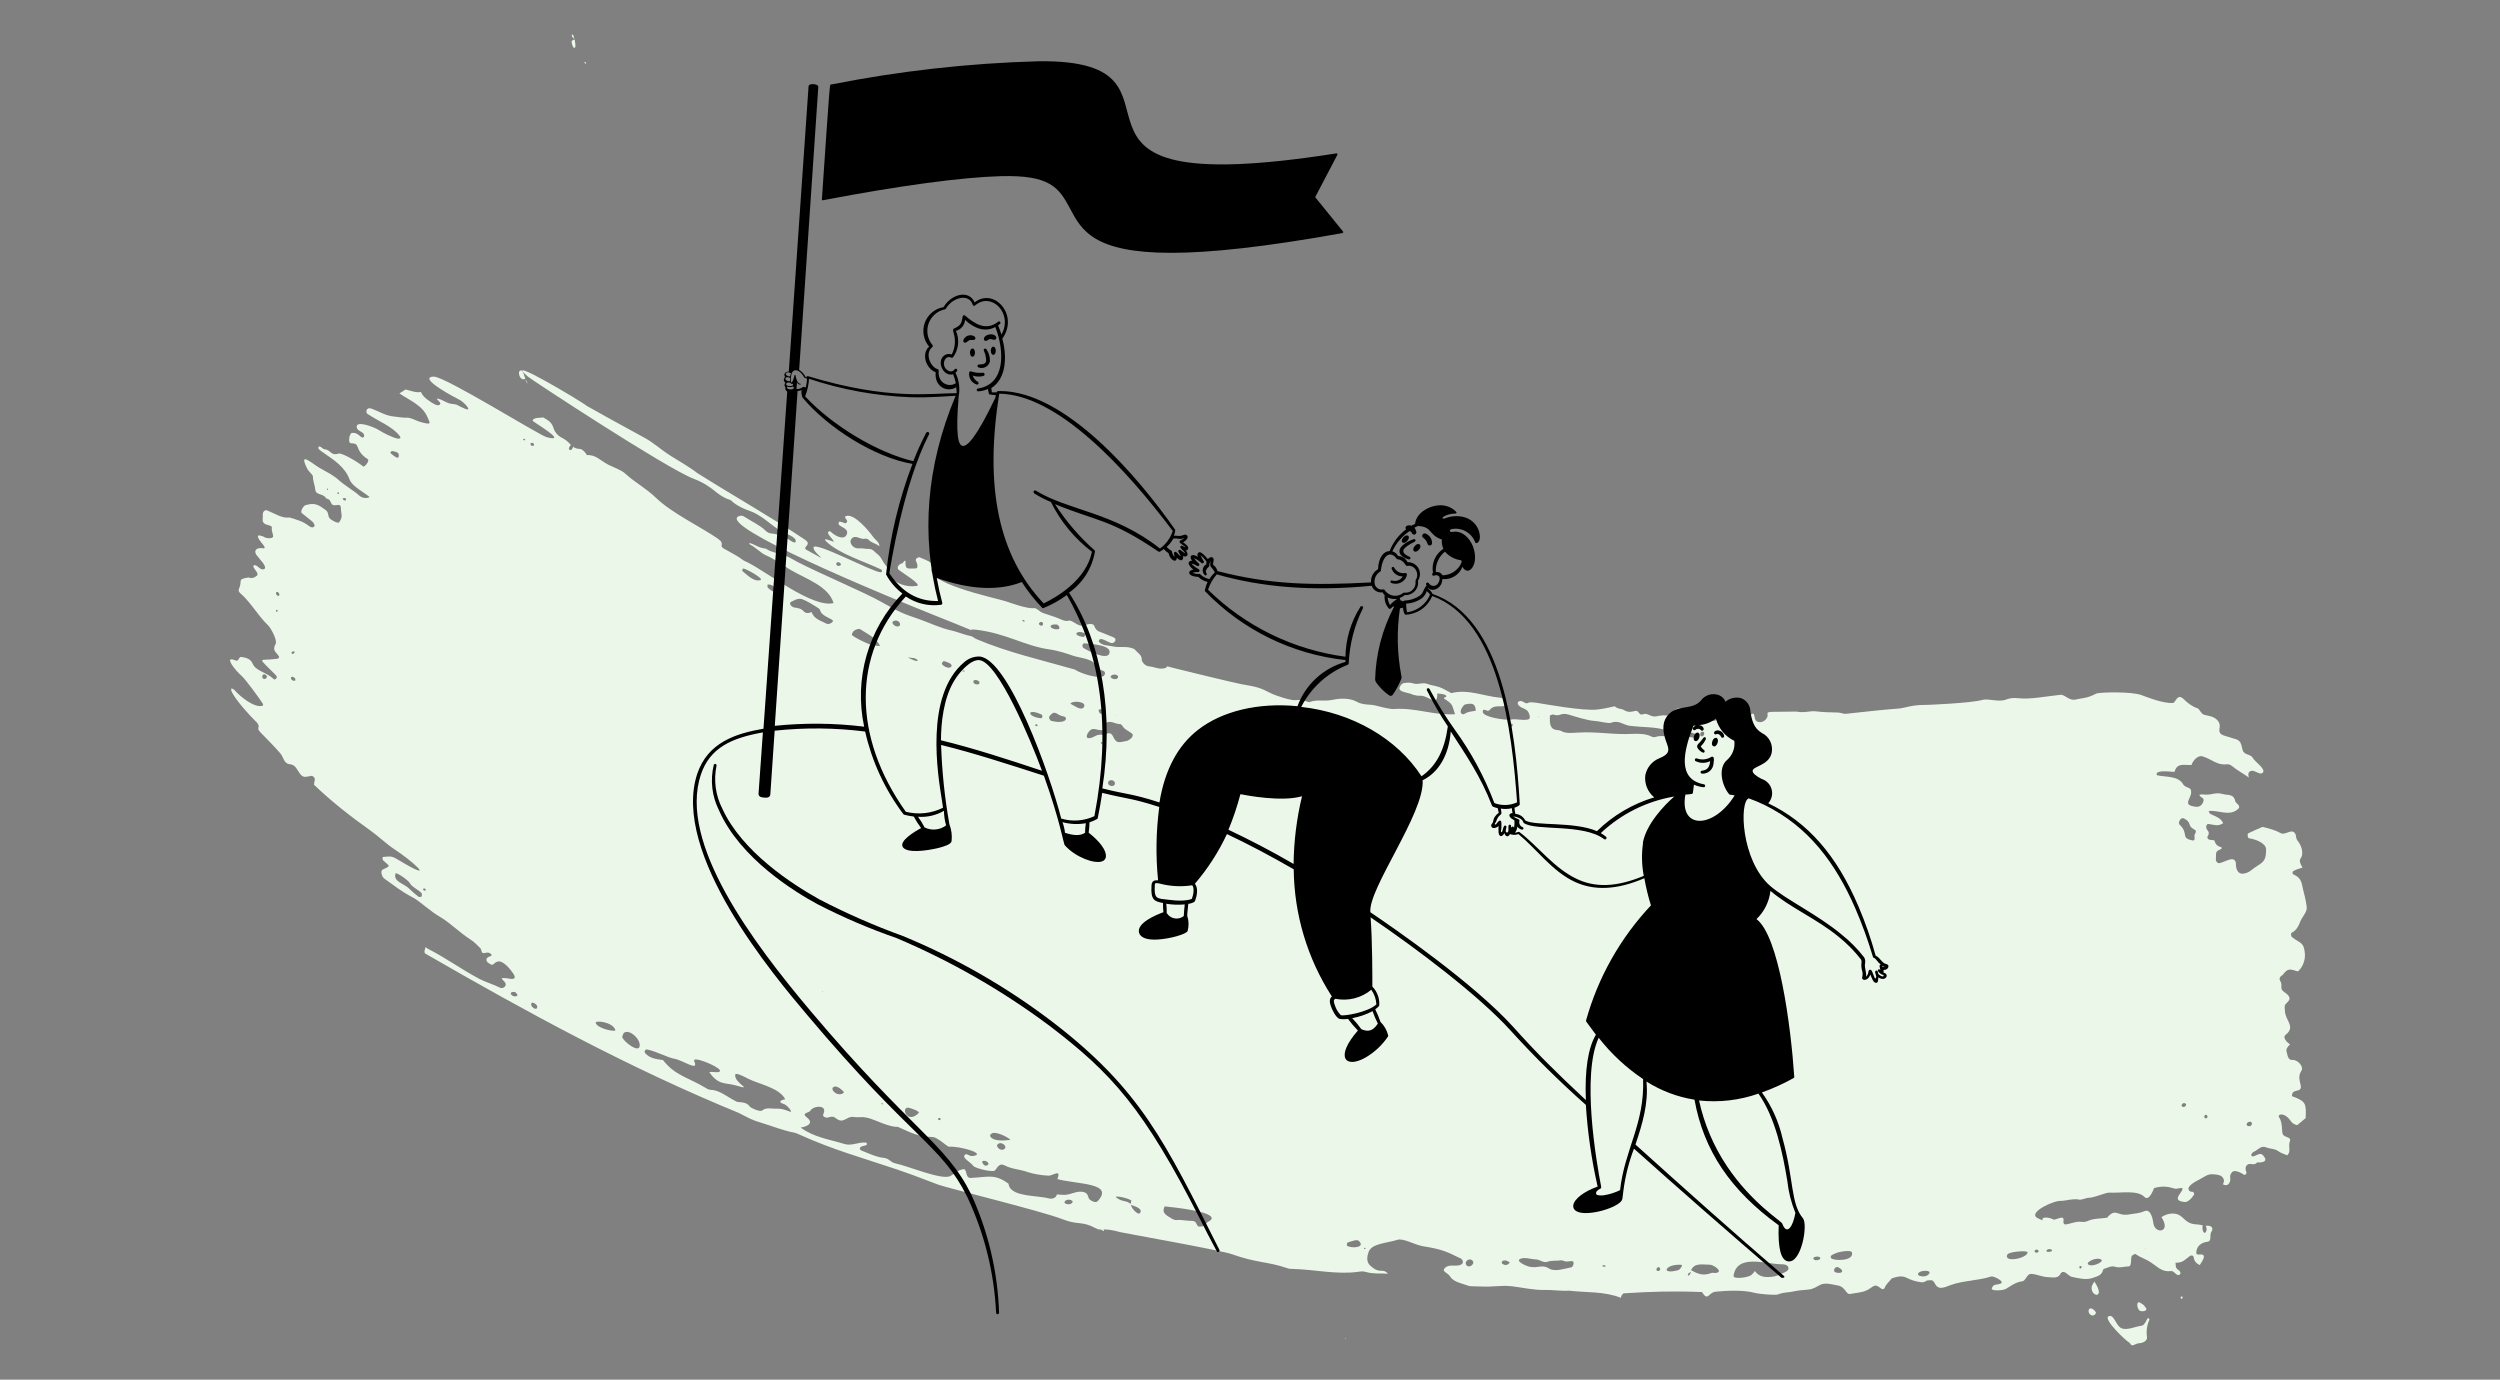 <svg width="511" height="282" viewBox="0 0 511 282" fill="none" xmlns="http://www.w3.org/2000/svg">
<rect x="0" y="0" width="511" height="282" fill="#808080" stroke="none"/>
<mask id="mask0_5803_17606" style="mask-type:alpha" maskUnits="userSpaceOnUse" x="0" y="0" width="511" height="282">
<rect y="0.516" width="511" height="281" fill="#D9D9D9"/>
</mask>
<g mask="url(#mask0_5803_17606)">
<path fill-rule="evenodd" clip-rule="evenodd" d="M119.885 13.199C119.884 13.214 119.865 13.194 119.859 13.192C119.852 13.191 119.812 13.191 119.82 13.175C119.826 13.16 119.888 13.186 119.885 13.199Z" fill="#EBF7E9"/>
<path fill-rule="evenodd" clip-rule="evenodd" d="M125.539 -3.467C125.531 -3.456 125.51 -3.482 125.507 -3.485C125.504 -3.489 125.491 -3.497 125.5 -3.501C125.509 -3.507 125.545 -3.48 125.539 -3.467Z" fill="#EBF7E9"/>
<path fill-rule="evenodd" clip-rule="evenodd" d="M109.799 205.952C109.966 205.272 108.782 204.756 108.642 205.02C108.252 205.754 109.63 206.633 109.799 205.952ZM200.873 237.303C200.542 237.402 201.09 238.435 201.656 238.253C202.577 237.956 201.656 237.072 200.873 237.303ZM177.179 233.951C176.781 234.351 175.95 234.105 175.757 234.69C175.706 234.835 175.883 235.093 176.008 235.141C177.503 235.738 179.163 236.529 180.687 236.677C181.767 236.782 182.053 237.6 182.977 237.786C185.511 238.293 192.608 241.319 194.269 240.373C195.928 239.429 195.761 239.212 196.803 238.994C197.849 238.775 197.117 240.85 198.479 240.773C202.181 240.559 203.362 239.908 206.168 241.973C206.204 242.218 206.136 242.189 206.265 242.482C207.245 244.681 212.091 244.309 214.416 244.968C214.793 245.077 215.874 245.034 216.014 244.146C216.749 244.155 217.434 244.305 218.12 244.183C219.369 243.96 220.24 243.356 221.524 243.664C222.56 243.913 222.292 244.83 222.757 245.204C223.221 245.577 223.989 245.925 224.383 245.498C227.803 241.774 220.389 242.111 216.117 241.013C217.014 238.796 215.17 240.347 214.334 240.309C212.862 240.243 211.2 239.954 210.125 239.588C208.207 238.929 206.95 239.025 205.259 238.172C204.027 237.554 203.648 239.267 203.168 239.337C202.008 239.512 199.185 238.665 198.957 238.337C198.366 237.484 196.75 236.801 197.134 236.155C197.517 235.51 198.031 236.407 198.839 236.293C201.865 235.868 196.052 234.181 193.91 234.392C193.052 233.903 191.495 232.417 190.624 232.403C187.555 232.351 186.184 231.492 183.487 230.314C182 230.479 178.83 228.905 177.852 228.624C176.014 228.1 175.987 228.499 174.375 228.301C173.004 228.133 172.407 229.822 170.886 228.588C169.895 227.785 169.405 228.726 168.611 228.359C167.816 227.995 168.55 227.629 168.462 226.91C168.325 225.826 166.117 226.114 165.62 227.055C165.432 227.415 163.725 227.504 164.86 228.339C165.994 229.176 165.866 230.08 163.666 230.485C166.376 232.477 169.493 232.876 172.603 233.835C174.039 234.281 175.474 233.404 177.01 233.536C177.077 233.541 177.311 233.817 177.179 233.951ZM219.241 245.712C219.446 245.317 218.007 244.854 217.6 245.651C217.379 246.084 218.837 246.5 219.241 245.712ZM232.953 248.004C233.762 247.119 232.002 246.571 231.613 246.434C231.454 246.38 231.213 246.238 231.21 246.258C231.207 246.283 231.156 246.115 231.151 246.114C231.144 246.11 231.14 246.114 231.118 246.088C231.095 246.062 231.2 245.442 231.294 245.452C230.906 244.92 227.437 244.214 228.196 244.79C229.517 245.788 229.994 245.216 231.118 246.088C231.095 246.062 231.213 246.238 231.21 246.258C231.117 246.898 232.6 248.389 232.953 248.004ZM246.517 250.113C246.755 249.695 247.578 249.525 247.66 249.087C247.943 247.554 239.538 246.742 238.049 246.587C237.375 248.016 238.412 248.389 239.643 249.154C239.766 249.231 240.196 249.41 240.423 249.384C241.434 249.268 242.573 249.558 243.534 249.547C244.495 249.536 244.43 250.039 244.872 250.679C245.514 250.754 246.15 250.749 246.517 250.113ZM86.957 181.721C86.718 181.453 86.309 181.673 86.552 181.931C86.795 182.188 87.197 181.992 86.957 181.721ZM80.855 178.532C80.278 180.221 82.653 180.61 83.646 181.651C84.06 182.085 84.946 182.838 85.529 183.278C85.632 183.355 85.921 183.361 86.106 183.296C86.288 183.232 86.245 182.658 86.165 182.565C85.58 181.879 84.149 181.284 83.826 180.586C83.5 179.889 80.959 178.229 80.855 178.532ZM150.278 219.663C150.025 221.411 154.232 222.982 150.499 221.887C148.262 221.232 146.927 221.924 144.987 219.159C145.367 218.923 147.409 219.519 147.139 218.747C146.867 217.977 141.28 215.624 141.912 216.957C142.94 219.131 139.558 216.718 137.956 216.434C136.355 216.152 134.099 214.846 132.243 214.514C131.957 214.464 131.561 214.9 131.878 215.269C132.795 216.334 134.153 216.49 135.501 216.67C138.016 219.874 140.657 220.217 144.118 222.296C144.376 222.452 144.76 222.757 145.364 222.774C147.135 222.827 148.749 224.301 150.61 225.201C150.928 225.355 152.59 225.114 153.214 226.148C153.373 226.411 155.308 227.361 155.799 226.975C156.625 226.326 157.598 226.622 158.184 226.605C159.74 226.561 160.149 226.733 161.551 227.248C162.076 227.442 160.969 225.803 160.04 225.591C159.435 225.449 159.036 224.961 160.502 224.688C159.304 222.321 155.104 221.606 152.902 220.481C152.708 220.382 150.361 219.082 150.278 219.663ZM127.593 211.08C127.289 211.297 127.343 211.715 127.16 211.928C127.386 212.87 130.551 215.325 130.753 213.825C130.955 212.329 128.64 210.329 127.593 211.08ZM121.755 209.092C122.179 210.312 125.955 211.017 125.785 210.526C125.192 208.82 121.551 208.503 121.755 209.092ZM105.173 202.758C103.69 202.602 104.628 204.021 105.674 203.569C105.97 203.443 105.456 202.787 105.173 202.758ZM277.766 253.655C277.329 253.229 276.151 253.783 275.462 253.964C275.335 253.995 275.182 254.532 275.39 254.658C276.311 255.222 279.162 255.009 277.766 253.655ZM278.957 255.29C279.298 255.27 279.054 255.001 278.885 255.05C278.714 255.101 278.831 255.295 278.957 255.29ZM206.448 233.002C206.823 232.954 204.151 231.316 202.921 231.593C202.847 231.609 202.159 231.903 202.453 232.342C203.029 233.2 204.765 233.215 206.448 233.002ZM191.745 228.74C191.757 229.043 192.255 229.022 192.271 228.735C192.287 228.448 191.731 228.438 191.745 228.74ZM185.602 226.397C184.061 226.444 185.54 229.849 187.792 227.482C188.111 227.149 185.859 226.39 185.602 226.397ZM180.129 225.533C180.256 225.717 180.275 225.747 180.497 225.73C180.387 225.47 180.395 225.43 180.129 225.533ZM205.385 234.769C205.882 234.241 204.619 233.17 203.909 233.913C203.432 234.413 204.69 235.504 205.385 234.769ZM170.655 222.081C169.223 222.343 171.154 224.475 172.492 223.339C172.636 223.214 171.327 221.96 170.655 222.081ZM312.873 258.954C314.332 259.233 315.269 258.399 316.654 259.292C317.779 260.017 319.755 259.315 321.185 259.04C321.545 258.971 321.988 257.748 321.243 257.773C320.497 257.8 320.222 257.977 319.594 257.727C319.413 257.654 319.235 257.581 319.08 257.61C318.187 257.767 317.167 257.574 316.354 257.897C315.544 258.221 314.644 257.444 314.067 257.432C312.899 257.406 311.697 256.911 310.785 257.289C309.505 257.818 312.48 259.004 312.873 258.954ZM307.13 258.356C307.975 258.941 308.705 258.108 308.523 257.983C307.273 257.138 306.619 258.001 307.13 258.356ZM299.671 258.499C300.235 259.486 301.794 258.199 300.837 257.551C300.212 257.124 299.318 257.881 299.671 258.499ZM328.238 258.802C327.893 258.519 327.876 258.536 327.468 258.727C327.814 258.984 327.854 258.996 328.238 258.802ZM345.51 260.305C345.517 260.263 345.63 259.884 345.601 259.935C345.569 259.985 345.681 259.666 345.652 259.693C345.624 259.72 345.686 259.596 345.662 259.623C347.084 260.43 348.171 260.826 349.825 260.199C350.229 260.047 350.593 260.4 351.207 260.022C351.819 259.645 350.169 258.486 349.434 258.501C347.972 258.524 346.389 258.029 345.644 259.634C345.629 259.667 345.681 259.666 345.652 259.693C345.624 259.72 345.63 259.884 345.601 259.935C345.492 260.115 344.973 260.227 344.994 260.587C345.017 260.95 345.485 260.5 345.51 260.305ZM360.792 261.008C361.661 261.096 362.854 260.947 363.432 260.657C364.228 260.254 365.66 259.939 365.571 259.199C365.484 258.461 364.591 258.421 364.089 258.415C360.81 258.368 355.006 256.233 354.336 260.777C354.222 261.553 357.593 261.146 358.083 260.508C358.165 260.404 358.63 259.999 358.684 259.777C359.226 260.541 359.92 260.918 360.792 261.008ZM394.383 260.202C394.618 259.637 392.912 259.639 392.326 260.034C391.154 260.822 393.876 261.431 394.383 260.202ZM375.755 259.044C375.072 258.707 374.452 259.89 375.281 260.103C376.621 260.447 377.064 259.687 375.755 259.044ZM343.049 259.61C343.357 259.523 344.119 258.557 343.641 258.523C340.434 258.292 339.217 260.667 343.049 259.61ZM338.722 259.748C339.16 259.995 339.613 259.38 339.149 259.041C338.855 258.825 338.284 259.5 338.722 259.748ZM425.487 259.005C425.542 258.668 425.02 258.745 425.017 258.925C425.016 259.102 425.097 259.299 425.162 259.319C425.235 259.343 425.467 259.136 425.487 259.005ZM371.925 256.956C371.559 256.722 370.467 256.877 370.675 257.313C370.976 257.948 372.581 257.382 371.925 256.956ZM429.576 257.537C428.775 256.747 426.202 257.982 426.837 258.456C427.679 259.083 429.967 257.923 429.576 257.537ZM414.446 255.99C414.488 255.52 410.626 255.83 410.319 256.408C409.385 258.163 414.328 257.258 414.446 255.99ZM416.661 255.844C416.851 255.547 416.197 255.175 415.896 255.636C415.711 255.917 416.365 256.31 416.661 255.844ZM419.358 255.755C419.454 255.72 419.47 255.433 419.266 255.376C418.111 255.039 417.83 256.32 419.358 255.755ZM374.96 256.286C374.907 256.322 373.856 256.608 374.292 257.174C374.726 257.741 379.089 257.837 378.521 255.964C378.356 255.409 375.523 255.882 374.96 256.286ZM54.532 138.199C54.247 137.69 53.79 137.798 53.667 138.01C53.544 138.221 53.709 138.432 53.633 138.597C54.232 139.091 54.675 138.451 54.532 138.199ZM168.152 202.728C168.147 202.66 167.962 202.563 168.002 202.675C168.042 202.787 168.153 202.773 168.152 202.728ZM60.343 139.132C60.473 138.656 60.264 138.545 59.804 138.313C59.767 138.294 59.453 138.408 59.456 138.509C59.464 138.994 59.904 139.226 60.343 139.132ZM59.585 133.343C59.527 133.413 59.716 133.631 59.756 133.695C60.715 133.376 60 132.837 59.585 133.343ZM56.629 125.009C56.936 124.865 56.738 124.67 56.476 124.644C56.432 124.82 56.325 125.151 56.629 125.009ZM56.838 121.801C57.168 121.908 57.25 121.165 56.688 121.001C56.32 120.891 56.293 121.627 56.838 121.801ZM459.791 230.196C460.343 230.175 460.508 229.285 459.919 229.282C459.139 229.276 458.879 230.231 459.791 230.196ZM450.989 227.883C450.702 227.698 450.319 228.356 450.734 228.554C451.146 228.752 451.436 228.17 450.989 227.883ZM446.823 225.889C446.973 225.529 446.172 225.173 445.924 225.879C445.802 226.225 446.547 226.54 446.823 225.889ZM67.054 99.853C66.815 99.901 66.803 99.885 66.859 100.127C67.087 100.153 67.052 100.074 67.054 99.853ZM70.686 101.926C70.559 101.69 70.025 101.804 70.064 101.955C70.196 102.467 70.923 102.373 70.686 101.926ZM69.309 100.855C69.267 100.498 68.877 100.636 68.945 100.838C69.01 101.04 69.316 100.941 69.309 100.855ZM80.955 93.478C81.102 93.537 81.426 93.563 81.44 93.522C81.764 92.565 81.159 92.375 80.227 92.198C80.042 92.162 79.557 92.435 80.006 92.79C80.086 92.851 80.808 93.418 80.955 93.478ZM227.869 160.275C228.075 159.407 226.671 159.155 226.508 159.917C226.345 160.68 227.704 160.964 227.869 160.275ZM211.996 148.392C212.175 148.242 212.046 148.081 211.905 148.054C211.762 148.025 211.65 148.163 211.517 148.165C211.639 148.347 211.82 148.543 211.996 148.392ZM225.388 152.037C225.213 151.478 224.753 151.566 225.223 152.127C225.23 152.138 225.395 152.061 225.388 152.037ZM227.456 150.436C228.189 151.916 228.43 151.856 230.297 151.448C230.769 151.345 232.035 150.462 231.322 149.9C230.604 149.338 229.825 149.116 229.36 148.282C229.285 148.149 229.091 148.012 228.955 148.011C227.912 148.002 227.244 147.272 226.18 147.672C225.579 147.898 225.644 148.604 225.674 149.17C224.107 149.594 223.359 148.098 222.274 149.992C222.151 150.207 221.909 150.935 222.597 150.888C223.793 150.805 223.839 150.053 225.328 150.177C225.901 150.226 226.9 149.308 227.456 150.436ZM197.175 137.239C197.182 137.239 197.188 137.094 197.167 137.091C196.502 136.91 196.489 137.319 197.175 137.239ZM192.965 135.123C192.829 135.071 192.435 135.584 192.518 135.718C192.884 136.317 194.166 136.793 194.465 136.206C194.763 135.619 193.397 135.283 192.965 135.123ZM221.532 144.555C222.271 143.404 219.306 143.097 218.78 143.834C219.353 144.078 220.988 145.408 221.532 144.555ZM225.914 145.805C226.085 145.785 226.036 145.325 225.966 145.239C225.654 144.84 224.45 144.851 224.554 145.252C224.788 146.164 225.185 145.901 225.914 145.805ZM228.235 146.202C228.186 146.192 228.138 146.179 228.09 146.169C228.128 146.331 228.127 146.326 228.235 146.202ZM174.133 129.758C174.114 130.059 178.123 132.093 178.784 131.937C178.829 131.927 179.696 132.091 179.885 132.01C179.066 130.403 177.456 129.651 175.78 128.583C175.595 128.465 174.199 128.674 174.133 129.758ZM163.573 122.402C162.862 122.365 162.39 122.694 161.753 122.981C161.117 123.268 161.751 124.067 162.355 124.174C162.959 124.281 163.765 124.35 164.234 124.903C164.706 125.456 165.304 125.358 165.875 125.099C166.435 126.553 167.638 126.793 168.853 127.442C169.436 127.754 170.032 127.29 170.203 127.081C170.686 126.491 167.802 126.13 167.6 124.609C167.57 124.379 164.09 122.278 163.573 122.402ZM156.893 119.465C156.89 119.624 156.827 119.997 156.938 120.107C159.209 122.335 159.157 119.422 156.893 119.465ZM151.883 116.197C151.828 116.2 151.636 116.649 151.75 116.738C152.794 117.548 154.084 118.976 155.427 118.57C156.279 118.312 152.352 116.159 151.883 116.197ZM185.605 134.326C185.796 134.667 188.016 135.507 187.491 134.895C186.965 134.285 186.236 134.607 185.605 134.326ZM198.967 139.449C199.111 140.004 200.288 140.07 200.216 139.511C200.144 138.952 198.777 138.722 198.967 139.449ZM214.522 146.369C214.277 146.662 214.638 147.29 214.857 147.339C215.893 147.574 216.663 147.694 217.463 147.391C217.837 147.249 217.891 146.982 217.864 146.798C217.839 146.611 217.614 146.475 217.529 146.466C215.905 146.264 215.77 144.876 214.522 146.369ZM212.743 146.806C213.135 146.843 213.128 146.163 212.931 146.071C209.761 144.6 209.889 146.529 212.743 146.806ZM108.655 90.523C108.195 90.6 108.493 91.266 109.006 91.121C109.32 91.033 109.115 90.442 108.655 90.523ZM106.961 89.87C107.028 90.07 107.536 90.079 107.262 89.721C107.196 89.635 106.893 89.672 106.961 89.87ZM183.664 128.02C184.448 127.817 183.662 126.335 182.519 127.024C182.122 127.262 182.879 128.225 183.664 128.02ZM448.579 170.609C448.984 169.911 448.892 169.737 448.407 169.488C447.075 168.795 448.053 168.114 446.415 167.3C445.668 166.928 445.177 168.241 445.456 168.5C447.514 170.407 445.571 171.28 448.165 171.786C448.859 171.923 448.442 170.848 448.579 170.609ZM227.085 138.147C226.654 138.569 228.167 139.232 228.515 138.484C228.753 137.968 227.616 137.619 227.085 138.147ZM226.742 133.601C227.426 131.819 222.963 131.633 221.705 131.497C221.216 131.443 221.102 132.209 221.47 132.446C222.488 133.107 226.224 134.956 226.742 133.601ZM213.153 127.715C213.353 127.232 212.846 126.926 212.456 127.272C212.065 127.619 212.953 128.196 213.153 127.715ZM216.327 128.599C216.825 128.511 216.384 127.67 215.944 127.646C213.851 127.526 214.864 128.855 216.327 128.599ZM221.492 130.198C221.572 130.208 221.733 129.983 221.791 129.861C221.854 129.742 221.884 129.535 221.7 129.442C220.142 128.656 218.924 129.892 221.492 130.198ZM208.912 126.794C209.172 127.017 209.213 127.153 209.509 126.985C209.249 126.762 209.208 126.633 208.912 126.794ZM308.995 148.532C309.289 148.325 309.255 147.776 308.904 147.93C308.549 148.084 308.701 148.736 308.995 148.532ZM301.649 145.266C301.56 143.815 301.019 143.654 299.472 143.988C299.109 144.064 297.945 145.691 298.964 145.978C299.121 146.024 299.295 145.962 299.407 145.887C300.113 145.401 300.841 145.456 301.649 145.266ZM322.355 149.748C326.582 149.484 329.713 150.234 333.858 149.999C334.825 149.946 336.524 149.973 337.569 150.56C337.818 150.7 338.251 150.703 338.522 150.606C339.875 150.111 342.27 150.961 343.291 150.78C345.02 150.478 344.839 150.609 346.284 150.778C346.567 150.811 347.001 150.18 346.412 149.953C345.558 149.627 344.979 149.679 343.83 149.383C343.122 149.201 342.1 149.834 341.021 149.412C338.643 148.48 335.741 148.72 332.976 148.329C331.882 148.173 330.801 147.108 329.282 147.743C328.821 147.936 326.615 147.374 325.86 147.348C324.516 147.302 321.51 146.322 320.717 146.087C318.88 145.536 319.019 146.57 317.443 146.044C317.306 145.998 316.957 146.185 316.796 146.262C316.787 147.291 316.656 148.703 317.705 149.095C318.202 149.282 318.78 149.198 319.115 149.417C320.003 149.99 321.694 149.788 322.355 149.748ZM348.342 150.013C348.441 149.385 347.63 149.456 347.54 149.95C347.396 150.738 348.244 150.637 348.342 150.013ZM314.339 146.465C314.409 146.654 314.406 146.654 314.503 146.479C314.448 146.476 314.394 146.471 314.339 146.465ZM170.934 115.263C170.897 115.6 171.459 115.847 171.817 115.522C172.179 115.197 171.021 114.463 170.934 115.263ZM86.82 194.845C86.661 194.227 86.903 194.083 87.007 193.554C87.12 193.658 87.257 193.832 87.382 193.893C91.092 195.755 94.242 198.11 97.98 200.083C99.187 200.718 100.808 201.188 102.246 201.901C102.819 202.186 103.808 201.472 103.159 200.72C102.512 199.966 102.125 199.868 103.429 199.929C103.788 199.944 105.946 200.641 104.958 199.072C104.547 198.419 102.917 196.235 101.732 196.536C101.217 196.665 101.043 197.008 100.613 197.235C100.245 197.118 99.629 196.794 99.493 196.442C99.033 195.259 101.198 195.667 100.245 194.91C99.543 194.349 98.781 195.195 98.481 194.589C98.376 194.372 98.357 193.982 98.171 193.791C97.581 193.183 96.825 192.449 96.142 192.023C94.246 190.841 91.727 188.427 90.085 187.502C88.035 186.349 85.786 184.188 84.472 183.495C81.669 182.017 80.763 181.109 78.59 179.614C77.991 179.2 77.73 177.984 78.205 177.757C79.987 176.904 79.697 177.163 78.314 175.848C78.163 175.702 78.093 175.176 78.372 175.15C80.301 174.968 80.151 175.012 82.134 176.185C89.573 180.586 83.83 175.644 80.55 173.542C79.16 172.65 77.274 170.866 75.662 169.72C71.686 166.898 67.716 163.8 64.168 160.385C64.234 160.027 64.301 159.689 64.351 159.326C64.4 158.959 63.941 158.549 63.66 158.591C62.373 158.783 61.962 159.112 61.189 157.972C60.58 157.081 60.31 156.288 59.173 156.19C58.034 156.093 57.954 154.75 57.322 154.015C56.085 152.574 54.458 150.95 53.265 149.724C52.069 148.5 53.761 148.784 52.045 147.216C51.485 146.703 47.802 142.786 47.27 141.133C47.262 141.1 47.225 140.721 47.349 140.706C47.522 140.788 47.847 140.948 47.974 141.094C49.053 142.349 51.912 144.669 53.548 144.287C53.924 144.198 53.755 143.887 53.731 143.849C52.89 142.529 50.126 138.804 49.453 138.218C48.06 137.007 45.771 134.099 47.879 134.901C48.403 135.1 48.571 135.18 48.855 134.593C48.912 134.477 49.118 134.276 49.156 134.279C50.324 134.367 51.241 134.698 51.643 135.653C52.295 137.211 54.59 137.419 55.957 138.833C56.15 139.034 56.932 138.565 56.391 138.012C52.382 133.904 52.877 135.191 56.515 134.663C56.789 134.626 56.853 134.641 56.965 134.49C57.079 134.339 57.1 134.301 56.947 134.067C56.366 133.179 55.606 132.977 56.34 131.601C56.722 130.888 55.379 128.38 54.803 127.824C52.599 125.698 51.319 123.164 49.094 121.233C48.78 120.96 48.704 120.658 48.849 120.345C49.633 118.651 48.359 118.4 50.813 118.03C51.444 118.273 51.99 118.116 52.506 117.666C53.023 117.215 51.866 116.335 51.772 115.771C51.752 115.648 51.91 115.495 52.082 115.515C52.733 115.589 53.213 116.582 53.913 116.352C54.917 116.02 52.894 114.137 52.421 113.439C51.752 112.454 52.554 111.884 53.678 112.059C55.072 112.275 52.571 110.38 52.724 109.577C52.736 109.509 52.887 109.408 52.914 109.415C53.132 109.469 53.775 109.61 53.868 109.692C54.365 110.119 55.913 110.157 55.832 109.582C55.708 108.652 55.483 108.636 55.558 107.807C55.57 107.688 55.633 107.658 55.182 107.442C54.731 107.228 53.47 107.262 53.709 105.939C53.786 105.518 53.498 104.824 54.084 104.38C54.389 104.147 54.784 104.417 54.928 104.473C56.309 105.026 57.716 106.007 59.164 105.767C60.617 106.206 61.986 106.572 63.194 107.544C63.93 108.135 64.869 107.632 63.832 106.592C63.787 106.548 62.193 105.293 61.724 104.908C61.256 104.52 62.095 103.375 62.372 103.286C64.357 102.647 65.134 103.214 66.514 104.209C67.276 104.757 66.952 105.429 67.357 105.908C67.761 106.388 69.102 107.065 69.319 106.758C70.204 105.501 69.679 105.167 69.685 103.964C69.692 102.356 68.152 104.02 67.666 102.772C67.461 102.247 67.246 101.976 66.653 101.874C66.161 100.806 64.527 101.28 64.448 100.093C64.384 99.175 63.97 98.48 63.961 97.409C63.955 97.036 63.066 96.325 62.845 95.889C60.861 91.988 63.763 94.772 65.469 95.725C66.765 96.448 68.185 97.159 69.169 98.069C70.378 99.182 72.556 100.449 73.376 101.247C74.283 102.127 75.681 101.704 75.506 101.559C74.16 100.449 71.985 99.423 71.447 97.995C70.483 95.433 68.321 94.066 66.233 92.621C65.928 92.412 64.999 91.832 65.059 91.528C65.204 90.781 65.948 91.789 66.275 91.815C67.663 91.917 67.556 93.223 69.169 92.718C69.899 92.489 73.165 94.446 74.248 95.35C74.466 95.532 75.692 94.176 75.138 93.827C73.802 92.982 73.385 92.14 73.073 91.303C72.576 89.966 71.285 91.329 71.37 89.837C71.401 89.329 71.457 88.873 71.847 88.502C72.808 88.345 73.294 88.901 73.802 89.304C74.309 89.707 74.511 89.1 74.426 88.867C74.152 88.123 72.987 88.178 72.906 87.263C72.786 85.895 76.45 87.261 77.413 87.898C78.162 88.396 80.355 89.519 81.299 89.656C81.741 89.719 82.006 89.531 81.74 89.169C80.298 87.192 77.337 86.12 75.085 84.574C74.709 84.319 74.806 83.092 76 83.546C77.836 84.243 78.83 85.011 80.74 85.163C81.513 85.225 82.349 85.423 83.152 85.377C83.954 85.329 85.029 85.967 85.595 86.143C88.569 87.066 87.822 86.406 87.405 85.345C86.399 82.776 83.467 81.725 81.642 80.406C82.085 80.169 82.461 79.875 82.879 79.615C83.981 79.833 84.885 80.316 86.05 80.126C86.393 80.953 86.928 81.38 87.626 81.875C88.324 82.37 89.387 83.112 89.88 82.721C90.372 82.33 89.276 81.804 89.307 81.457C90.532 81.619 91.161 82.454 92.443 82.566C93.725 82.674 93.408 82.899 95.072 83.56C96.737 84.219 94.766 82.1 93.896 81.703C93.535 81.537 85.058 77.135 88.649 76.98C90.88 76.884 110.2 88.965 111.755 89.366C116.674 90.632 108.213 85.841 108.888 85.97C108.971 85.275 110.588 85.44 111.036 85.327C112.177 85.966 112.778 86.32 113.176 87.593C113.408 88.334 114.009 89.028 114.59 89.332C115.538 89.824 116.049 90.202 116.687 90.945C116.511 91.192 116.055 91.682 116.429 91.942C116.801 92.201 117.077 91.574 117.174 91.275C117.518 91.732 118.099 91.692 118.729 91.808C119.052 91.866 119.773 92.535 119.914 93.008C121.84 92.932 122.601 94.085 124.385 95.012C125.154 95.413 126.971 96.046 127.756 96.765C129.947 98.772 131.89 99.644 134.176 101.841C137.35 104.89 143.368 107.773 146.677 110.069C148.398 111.26 146.76 111.439 147.984 112.152C149.465 113.017 150.589 113.49 151.929 114.515C152.158 114.689 152.351 114.723 152.68 114.883C156.915 116.966 166.019 124.304 170.38 123.276C169.385 119.798 164.606 118.272 161.611 116.5C160.52 115.857 158.174 114.177 156.675 113.559C155.471 113.06 154.521 111.89 153.328 111.327C153.234 111.283 153.161 111.08 153.115 110.987C154.275 111.191 155.063 112.025 156.335 112.102C156.46 112.11 156.703 112.222 156.813 112.301C157.449 112.758 158.849 113.087 159.457 113.204C160.645 113.432 162.3 114.499 163.061 114.892C167.861 117.358 176.504 120.992 180.061 122.984C184.364 125.391 184.336 125.315 187.923 126.572C190.337 127.419 191.991 128.328 194.73 128.933C195.614 129.128 197.313 129.821 198.451 130.016C198.782 130.073 199.183 130.459 199.568 130.624C205.977 133.357 212.921 134.916 219.675 136.845C220.638 137.571 225.215 139.127 225.771 137.943C226.323 136.758 224.27 137.202 223.994 136.239C223.508 134.553 221.146 134.653 219.092 133.956C218.196 133.65 216.57 133.037 214.333 132.712C209.383 131.988 205.574 129.404 199.377 128.7C197.042 128.436 200.999 129.749 194.963 127.35C169.424 117.206 146.21 106.621 151.286 105.429C151.68 105.335 151.985 105.51 152.163 105.628C153.496 106.497 155.45 107.431 156.362 108.365C157.273 109.301 157.842 108.916 158.806 109.252C159.359 109.446 160.006 109.797 160.481 109.869C160.953 109.942 162.592 111.502 162.646 110.6C162.699 109.699 160.611 109.122 159.6 108.534C157.718 107.444 155.633 105.239 153.267 104.44C152.177 104.072 150.73 103.436 149.766 102.596C149.581 102.433 149.43 102.239 149.136 102.144C146.268 101.204 145.972 99.466 141.787 97.862C136.156 95.703 108.649 77.621 107.899 76.981C102.348 72.226 119.033 82.149 119.936 82.967C120.036 83.056 129.8 88.454 131.402 89.298C133.703 90.506 134.839 91.751 137.098 93.18C138.38 93.989 141.074 95.536 142.503 96.679C149.646 101.179 157.849 105.839 164.512 110.297C166.151 111.394 163.789 111.797 164.874 112.4C170.643 115.614 166.239 113.219 166.277 111.927C166.318 110.464 178.107 116.809 179.959 116.972C180.458 117.016 180.26 116.477 180.185 116.441C176.81 114.803 171.437 113.198 168.865 110.653C167.837 109.635 170.498 110.847 170.466 110.702C170.302 110.316 168.96 109.064 169.289 108.717C169.368 108.633 169.685 108.566 169.723 108.607C170.474 109.405 172.535 110.645 173.086 109.212C173.511 108.115 172.151 107.878 171.484 107.275C171.345 107.149 171.361 106.567 171.723 106.63C172.084 106.695 172.38 106.833 172.686 106.944C172.99 107.052 173.17 106.644 173.165 106.535C173.149 106.204 172.418 105.687 172.898 105.492C174.599 104.802 177.763 108.768 178.25 109.452C179.103 110.647 179.698 110.687 179.757 111.669C179.035 111.036 178.163 111.026 177.537 110.323C177.407 110.177 177.011 110.064 176.867 110.103C175.775 110.396 174.824 109.115 174.021 110.175C173.406 110.985 174.476 112.201 175.505 112.086C176.26 112.002 176.775 112.227 177.585 112.202C178.396 112.173 178.791 112.852 179.475 113.382C180.159 113.911 180.399 114.853 181.1 115.632C181.466 116.039 181.694 116.896 181.477 117.567C183.137 119.276 185.128 120.093 187.363 119.77C188.64 119.585 184.21 116.935 183.699 116.48C183.188 116.026 183.679 115.303 184.431 115.127C184.71 115.064 184.678 114.523 185.087 114.643C184.974 116.606 185.568 116.17 187.143 116.19C187.773 116.195 187.5 115.187 187.233 114.669C186.968 114.152 187.798 113.833 187.965 113.913C188.571 114.207 191.228 115.089 190.649 115.841C188.208 119.03 203.176 122.15 205.612 122.909C206.231 123.103 209.973 124.512 211.363 124.301C211.851 124.228 212.514 125.042 213.126 125.27C214.018 125.603 215.241 125.948 216.247 126.346C217.002 126.644 217.76 127.137 218.621 126.824C219.642 127.058 220.306 128.062 221.438 127.871C221.869 127.799 222.66 127.346 223.401 127.64C223.811 127.802 223.679 128.543 224.492 129.015C224.615 129.085 227.114 130.033 227.614 130.274C228.52 130.714 227.664 131.612 227.099 131.43C226.22 131.147 225.841 130.69 224.922 130.608C224.811 130.598 224.486 131.011 224.604 131.159C225.298 132.018 226.467 131.9 227.374 132.107C229.066 132.491 230.317 131.926 231.877 132.68C232.531 133.479 233.475 133.85 233.385 135C233.651 135.658 234.229 136.135 234.852 136.198C236.128 136.331 236.957 136.932 238.24 136.536C238.732 136.384 237.84 135.927 239.866 136.534C240.156 136.623 252.62 139.665 253.879 139.873C256.869 140.37 257.632 140.587 259.592 141.613C260.836 142.263 263.868 143.183 264.685 143.116C266.459 142.969 266.255 143.155 267.564 143.537C269.299 142.874 270.754 143.425 272.477 143.031C274.008 142.685 275.993 142.703 277.253 143.4C278.685 144.193 279.846 143.902 281.105 144.201C282.364 144.499 283.988 144.979 284.934 144.917C289.469 144.624 292.92 146.244 297.407 145.982C296.717 143.899 296.98 143.97 295.157 142.777C295.074 142.722 295.262 142.507 295.375 142.505C295.485 142.504 295.562 142.491 295.598 142.41C295.845 141.847 294.081 141.791 293.787 141.74C293.852 144.751 292.004 142.067 290.211 142.209C289.649 142.254 289.308 142.088 288.773 141.991C288.133 141.57 285.804 141.522 286.078 140.571C286.193 140.173 286.489 139.693 286.992 139.614C287.493 139.533 288.257 139.492 288.632 139.627C289.84 140.063 290.737 139.405 291.703 139.774C292.932 140.238 293.654 140.118 294.97 140.772C295.276 140.923 296.242 141.463 296.66 141.675C300.044 140.776 303.432 142.35 306.727 142.627C307.538 142.695 308.436 144.064 307.949 144.213C306.569 144.631 305.395 143.952 304.518 145.097C304.033 145.727 303.081 144.441 303.078 145.506C303.079 146.572 307.731 147.292 308.963 147.065C309.917 146.887 311.196 147.307 312.335 147.064C313.084 146.902 312.473 145.525 312.163 145.248C311.509 144.664 310.208 144.575 310.225 143.64C310.228 143.412 310.709 143.123 311.23 143.401C312.933 144.308 311.261 143.199 314.244 143.675C315.8 143.923 323.693 145.365 326.499 145.03C327.933 144.859 328.818 144.623 330.071 144.365C330.629 144.98 331.366 144.765 332.036 145.184C332.708 145.601 333.39 145.559 334.088 145.339C335.083 145.026 334.89 146.353 335.826 145.992C336.759 145.63 337.387 146.619 338.492 146.428C339.598 146.238 340.116 146.085 341.303 146.356C341.606 145.653 342.486 144.797 343.075 144.776C343.984 144.741 343.87 144.649 344.474 144.992C344.482 144.997 344.402 144.818 344.476 144.837C344.549 144.854 344.556 144.905 344.503 145.028C344.449 145.153 344.394 145.528 344.317 145.689C345.219 145.915 346.09 145.96 346.684 146.74C346.811 146.903 347.193 147.055 347.276 147.065C349.243 147.312 350.868 147.9 351.785 146.297C351.966 145.982 352.212 145.889 352.367 145.881C354.09 145.803 354.742 144.872 356.511 145.459C356.928 145.597 357.234 146.387 357.352 146.827C357.533 146.594 357.762 146.227 357.937 146.019C358.11 145.809 358.448 145.817 358.517 146.046C358.752 146.832 358.613 147.526 359.672 147.609C360.392 147.665 361.111 147.076 361.304 146.349C361.329 145.828 360.984 145.569 362.065 145.505C362.163 145.5 367.116 145.436 367.16 145.444C368.919 145.781 369.941 145.26 371.097 145.395C372.885 145.605 374.037 145.595 375.724 145.643C376.335 145.66 376.671 145.966 377.378 145.893C380.982 145.524 384.06 145.129 388.23 144.813C389.198 144.74 390.827 144.051 393.521 144.087C394.032 144.094 402.934 143.715 405.159 143.07C406.468 142.689 408.448 143.601 410.074 142.985C410.646 142.768 411.333 142.572 412.573 142.718C414.998 143.002 418.259 142.311 421.143 142.023C422.114 141.926 422.887 143.337 424.343 142.968C425.529 142.665 426.451 142.819 428.455 141.779C429.043 141.475 435.622 141.307 437.72 142.075C438.183 142.245 442.221 143.906 444.21 143.669C444.715 143.609 445.024 141.518 446.441 142.993C447.017 143.591 448.232 144.528 449.19 144.779C449.297 144.806 449.462 145.007 449.546 145.124C450.394 146.331 450.308 145.992 451.902 146.423C452.603 146.612 453.889 147.335 453.701 148.608C453.573 149.467 453.476 150.069 454.866 150.435C455.286 150.545 456.407 150.913 457.033 151.095C458.166 151.424 458.15 152.527 458.387 153.291C458.754 154.475 459.974 153.996 460.523 154.986C460.927 155.712 463.061 157.12 462.565 157.855C462.067 158.592 461.007 157.461 460.271 157.55C459.534 157.637 459.44 158.242 459.673 158.922C458.532 158.116 457.32 157.479 456.237 156.586C455.875 156.289 455.517 156.172 455.048 156.227C453.147 156.447 452.079 155.164 450.196 154.598C449.267 154.321 448.264 155.388 447.928 156.382C445.918 156.354 445.068 155.986 444.44 157.779C443.637 157.713 441.687 157.479 441.025 157.882C440.706 158.077 440.789 158.441 440.947 158.474C442.75 158.871 445.174 158.56 446.192 160.248C446.818 161.29 448 160.663 447.871 162.054C447.741 163.447 445.98 164.602 448.93 164.912C449.624 164.984 450.187 164.446 450.371 163.818C450.636 162.936 449.736 163.127 449.552 162.467C449.892 162.306 450.452 162.407 450.759 162.422C452.191 162.496 452.858 161.869 454.354 162.309C455.335 162.597 456.587 162.183 456.899 163.812C456.972 164.189 458.248 164.7 457.415 165.404C455.608 166.926 453.575 165.56 451.436 165.768C451.613 165.988 451.527 166.228 451.84 166.387C452.799 166.866 453.957 167.163 454.42 168.274C453.261 168.962 452.742 168.595 451.451 168.427C450.864 168.351 450.79 169.315 451.268 169.778C451.523 170.023 451.554 170.521 451.295 170.845C451.036 171.169 451.268 171.539 451.593 171.631C451.919 171.72 452.271 171.704 452.595 171.754C452.865 172.554 453.119 172.901 453.995 173.184C454.284 173.277 454.157 173.503 453.67 173.694C452.665 174.09 453.042 174.649 452.924 175.713C452.89 176.033 453.268 176.538 453.728 176.42C454.419 176.245 455.368 175.725 456.011 175.636C456.654 175.544 457.017 175.965 457.016 176.535C457.008 177.547 457.349 178.778 458.64 178.554C459.929 178.332 460.203 177.704 461.46 176.938C462.716 176.173 463.197 175.711 463.194 173.64C463.192 172.378 461.168 171.549 459.678 171.346C459.431 171.311 459.299 170.445 459.55 170.323C460.596 169.812 461.475 169.446 462.483 169.012C463.817 169.353 464.953 169.626 466.197 170.297C467.143 170.808 468.497 169.18 469.166 170.457C469.417 170.936 469.164 171.282 469.728 171.982C470.293 172.681 471.04 174.4 470.227 175.491C469.849 175.999 470.329 176.829 470.643 177.338C469.942 177.565 469.363 177.682 468.72 178.069C468.557 178.165 468.535 178.621 468.73 178.708C469.879 179.226 470.34 179.779 470.585 181.063C470.88 182.58 471.338 183.735 471.495 185.497C471.578 186.461 470.496 187.417 470.077 188.603C469.849 189.239 469.301 190.267 468.439 190.629C468.204 190.729 468.264 191.362 468.472 191.53C470.145 192.881 470.938 192.464 471.121 194.997C471.207 196.185 470.713 197.692 469.69 198.558C468.065 198.072 467.672 197.862 466.672 199.156C466.436 199.461 466.146 199.463 465.983 199.885C465.821 200.309 466.226 200.541 466.307 201.102C466.384 201.663 466.088 202.198 466.817 202.714C467.548 203.227 468.533 203.914 467.602 204.809C466.862 205.523 466.977 205.465 467.036 206.642C467.131 208.674 469.316 209.851 467.17 211.524C466.483 212.057 467.468 213.084 468.074 213.474C467.649 213.949 467.197 214.361 467.384 214.989C467.633 215.83 467.629 216.712 468.662 216.663C469.693 216.612 470.936 218.069 470.416 218.838C469.581 220.08 470.186 221.173 470.289 221.989C470.48 223.486 468.423 222.35 468.479 224.058C471.304 225.082 471.433 225.532 471.27 228.548C470.695 229.029 470.115 229.506 469.541 229.986C468.842 229.826 468.464 229.521 468.062 228.921C467.657 228.321 466.67 227.525 465.93 227.885C465.768 227.966 465.744 228.247 465.793 228.309C466.277 228.923 466.383 229.855 466.428 230.5C466.531 232.038 466.45 232.047 467.819 232.571C468.033 232.652 468.18 232.99 468.084 233.198C467.587 234.278 468.405 235.311 467.504 236.147C466.913 235.916 466.171 235.666 465.681 235.298C464.945 234.744 463.975 234.845 463.244 234.537C462.12 234.064 461.544 235.057 460.766 235.379C459.99 235.703 459.949 236.617 460.754 236.315C461.742 235.943 462.157 235.402 462.896 236.594C463.493 237.559 462.102 237.638 461.325 237.605C460.921 238.132 460.503 237.941 459.937 237.913C459.369 237.887 458.97 238.361 458.994 238.903C459.006 239.176 459.098 239.422 459.177 239.676C459.258 239.931 458.829 240.21 458.739 240.148C458.015 239.662 456.718 239.013 456.205 239.616C455.45 240.509 456.215 241.009 455.626 241.872C455.301 242.348 454.83 242.321 454.358 242.07C454.551 241.653 454.704 241.331 454.448 240.868C454.075 240.196 453.444 240.138 452.66 240.043C451.243 239.87 450.753 240.467 449.623 241.052C448.839 241.457 446.434 242.646 447.667 243.529C447.809 243.628 447.968 243.565 448.195 243.609C448.423 243.652 448.531 244.051 448.464 244.163C448.032 244.903 447.229 245.754 446.56 245.689C443.964 245.438 445.629 244.153 446.038 243.269C446.448 242.388 445.054 243.123 444.546 242.961C443.167 242.516 441.93 242.356 440.297 242.846C440.04 243.44 439.24 245.587 438.308 244.638C436.888 243.188 433.47 243.899 431.239 243.769C430.319 243.714 428.17 244.852 426.74 244.845C426.552 244.845 425.289 245.322 424.971 245.21C424.093 244.901 421.818 245.5 421.362 245.454C419.84 245.301 414.461 247.828 416.402 248.932C418.345 250.034 419.263 249.479 420.966 248.97C422.669 248.461 420.942 250.533 422.472 250.244C423.428 250.064 424.362 249.608 425.394 249.74C425.839 249.796 426.32 249.76 426.711 249.58C427.963 249.01 429.349 249.103 430.681 248.907C432.518 246.745 432.682 248.704 435.28 248.215C436.536 247.978 437.039 248.094 438.428 247.538C439.541 247.091 440.023 249.01 440.145 250.001C440.434 252.337 443.897 251.969 441.808 248.803C442.363 248.325 443.382 248.053 443.996 248.046C446.185 248.024 446.183 249.619 448.03 250.128C448.788 250.336 449.465 250.192 450.248 250.5C449.944 251.374 450.65 252.794 451.026 251.435C451.083 251.224 450.953 250.758 450.861 250.55C451.102 250.528 451.354 250.543 451.595 250.577C452.239 250.671 452.332 251.303 452.069 251.66C451.499 252.442 452.239 253.696 451.141 253.822C450.048 253.949 448.91 254.678 448.927 256.088C448.933 256.596 449.651 256.379 449.965 256.405C451.149 256.509 449.936 258.06 449.632 258.583C448.923 258.211 448.503 257.84 448.397 257.003C448.345 256.591 447.887 256.526 447.609 256.728C446.381 257.615 446.257 258.087 444.628 258.115C444.485 258.118 444.157 257.876 444.072 257.668C443.986 257.46 444.022 257.152 443.98 256.924C443.905 256.503 443.295 256.656 443.205 256.976C443.114 257.297 443.149 258.318 442.712 258.204C437.183 256.778 441.026 257.116 441.23 255.021C441.354 253.746 439.338 254.405 438.827 254.93C438.071 255.702 436.891 255.95 435.832 256.602C435.361 256.891 435.901 258.865 435.044 258.858C434.185 258.853 433.27 259.221 432.397 258.941C431.525 258.661 430.853 259.123 430.023 259.359C429.959 259.379 429.901 259.472 429.881 259.545C429.57 260.686 428.877 260.829 427.643 261.238C426.408 261.651 425.015 261.316 423.443 260.98C422.748 260.831 421.791 259.16 421.073 260.499C420.595 261.386 419.256 261.074 418.979 261.071C417.262 261.051 416.588 260.47 415.174 260.385C414.28 260.328 414.085 261.852 413.305 261.909C411.938 262.005 410.297 263.351 409.918 263.495C408.999 263.849 406.961 263.869 407.12 263.363C407.457 262.303 408.098 262.741 408.967 262.341C409.836 261.937 407.464 260.771 407.02 260.912C404.266 261.792 401.345 261.725 398.765 262.647C397.582 263.07 396.296 263.799 395.573 262.496C395.11 261.656 395.061 261.595 393.912 261.727C393.765 261.744 393.484 262.025 393.465 261.948C393.38 262.019 393.015 262.121 392.955 262.116C391.63 262.004 390.686 261.653 389.655 261.155C388.628 260.657 387.633 260.995 386.667 261.306C386.152 262.009 385.51 262.447 385.197 263.292C385.11 263.526 384.738 263.566 384.511 263.389C383.699 262.764 383.375 262.495 382.463 263.193C381.133 264.212 379.979 264.159 378.11 264.489C377.334 264.625 377.189 262.963 375.573 262.738C374.898 262.644 373.155 262.082 372.114 262.591C371.33 262.972 370.7 263.485 369.686 263.585C368.671 263.686 367.667 263.723 366.519 263.983C365.366 264.247 364.944 264.032 363.261 264.616C362.946 264.726 359.814 264.578 358.474 264.219C356.42 263.671 353.04 263.767 350.667 264.024C349.155 264.187 349.157 266.112 347.875 264.098C342.372 263.861 337.461 263.994 331.981 264.351C331.644 264.374 331.353 264.883 331.309 265.272C327.907 263.915 324.264 264.235 320.676 263.809C319.101 263.933 317.222 263.616 315.712 263.659C313.475 263.726 311.125 263.165 309.119 262.925C306.795 262.647 305.293 263.088 302.871 262.964C302.811 262.962 300.473 262.919 300.37 262.882C298.894 262.352 297.097 262.061 296.425 260.942C295.936 260.128 294.712 259.958 295.231 259.3C296.015 258.305 297.243 258.891 298.342 258.598C299.441 258.305 298.937 257.415 298.624 257.26C295.487 255.718 294.635 255.345 290.823 254.722C289.185 254.453 286.85 253.025 285.626 253.421C283.504 254.109 280.396 254.141 279.752 255.874C278.96 257.999 279.976 258.637 280.618 259.139C282.108 260.301 282.693 259.183 283.709 260.35C282.099 260.226 280.805 260.443 279.205 260C278.634 259.843 278.454 259.834 277.606 259.956C273.365 260.57 268.639 259.485 264.214 259.364C263.826 259.354 263.699 259.414 263.139 259.22C259.138 257.844 256.888 258.175 251.812 256.359C249.573 255.558 229.477 251.986 229.001 251.854C225.121 250.769 225.271 251.745 223.956 251.045C221.04 249.487 220.428 250.489 217.184 249.212C212.935 247.541 193.544 242.808 191.781 242.142C186.333 240.078 185.696 239.828 183.384 239.051C175.643 236.449 170.457 235.077 163.524 231.962C163.291 231.858 162.647 231.558 162.294 231.5C160.414 231.192 157.301 229.996 155.831 229.568C153.421 228.866 152.924 228.439 150.98 227.47C128.715 218.351 107.658 206.887 86.82 194.845Z" fill="#EBF7E9"/>
<path fill-rule="evenodd" clip-rule="evenodd" d="M172.473 189.831C172.456 189.833 172.449 189.797 172.462 189.78C172.476 189.761 172.49 189.828 172.473 189.831Z" fill="#EBF7E9"/>
<path fill-rule="evenodd" clip-rule="evenodd" d="M434.55 253.443C436.232 253.121 437.088 254.122 437.954 255.069C438.323 255.475 438.456 255.253 438.639 255.019C438.822 254.786 438.638 254.68 438.832 254.252C439.267 253.283 440.255 253.477 441.027 254.214C441.537 254.703 442.616 254.544 443.008 255.034C443.83 256.055 444.715 257.516 444.724 258.663C444.731 259.457 445.358 259.534 445.57 259.868C445.965 260.49 445.286 260.718 445.045 260.588C444.537 260.316 444.275 259.75 443.758 259.806C441.566 260.049 440.968 258.707 438.941 257.62C438.449 257.355 436.613 256.629 435.963 255.851C435.803 255.663 434.163 253.517 434.55 253.443Z" fill="#EBF7E9"/>
<path fill-rule="evenodd" clip-rule="evenodd" d="M430.978 269.058C432.123 268.509 432.455 270.957 433.602 271.477C434.746 271.995 436.352 271.16 437.774 270.971C438.456 270.88 438.875 269.341 439.107 269.404C439.168 269.418 439.376 269.654 439.357 269.696C438.827 270.873 438.664 272.025 438.844 273.274C438.974 274.159 437.818 274.532 437.372 274.544C436.268 274.571 435.846 275.55 435.332 274.51C434.532 274.097 429.833 269.607 430.978 269.058Z" fill="#EBF7E9"/>
<path fill-rule="evenodd" clip-rule="evenodd" d="M293.636 154.776C292.885 154.883 292.584 154.726 292.447 154.01C292.224 152.83 291.342 152.11 290.636 153.19C289.928 154.272 290.181 153.605 289.154 153.131C288.669 152.907 287.449 152.183 287.114 151.939C286.504 151.496 285.955 149.601 286.361 149.507C288.794 148.947 288.506 152.717 290.832 151.718C291.3 151.515 288.869 148.858 289.086 148.048C289.138 147.862 289.299 147.739 289.494 147.915C290.608 148.932 291.148 149.237 292.047 150.805C292.572 151.722 294.29 153.196 293.636 154.776Z" fill="#EBF7E9"/>
<path fill-rule="evenodd" clip-rule="evenodd" d="M417.475 249.236C417.333 248.43 420.905 249.031 420.004 250.237C418.663 252.039 417.867 251.512 417.475 249.236Z" fill="#EBF7E9"/>
<path fill-rule="evenodd" clip-rule="evenodd" d="M324.829 182.22C323.031 182.317 323.161 182.312 322.817 180.697C322.737 180.321 322.295 180.067 322.458 179.61C323.593 179.444 324.391 180.865 325.067 181.659C325.123 181.723 324.988 182.211 324.829 182.22Z" fill="#EBF7E9"/>
<path fill-rule="evenodd" clip-rule="evenodd" d="M296.751 157.299C296.126 157.747 295.472 156.874 294.931 156.175C294.736 155.925 295.384 154.834 295.627 154.961C296.646 155.5 297.975 156.42 296.751 157.299Z" fill="#EBF7E9"/>
<path fill-rule="evenodd" clip-rule="evenodd" d="M401.588 216.081C402.239 215.442 402.853 217.05 402.976 217.753C403.021 218.001 402.48 218.691 401.991 218.342C400.825 217.51 400.568 217.074 401.588 216.081Z" fill="#EBF7E9"/>
<path fill-rule="evenodd" clip-rule="evenodd" d="M427.544 262.988C427.59 262.666 427.966 262.252 428.077 261.926C430.558 265.646 427.236 265.125 427.544 262.988Z" fill="#EBF7E9"/>
<path fill-rule="evenodd" clip-rule="evenodd" d="M397.925 212.987C397.734 213.177 397.399 212.875 397.429 212.678C397.581 211.688 396.994 211.584 396.563 210.836C397.853 210.713 399.023 211.895 397.925 212.987Z" fill="#EBF7E9"/>
<path fill-rule="evenodd" clip-rule="evenodd" d="M437.248 267.817C436.731 267.218 436.671 265.856 437.406 266.263C438.142 266.67 438.095 266.632 438.619 267.334C439.142 268.037 437.582 268.201 437.248 267.817Z" fill="#EBF7E9"/>
<path fill-rule="evenodd" clip-rule="evenodd" d="M428.38 268.187C428.572 268.445 427.843 269.352 427.164 268.61C426.482 267.868 427.207 266.634 428.38 268.187Z" fill="#EBF7E9"/>
<path fill-rule="evenodd" clip-rule="evenodd" d="M172.899 178.591C172.322 178.027 171.83 177.467 171.423 176.77C172.08 177.313 172.621 177.758 172.899 178.591Z" fill="#EBF7E9"/>
<path fill-rule="evenodd" clip-rule="evenodd" d="M321.262 178.096C321.162 178.886 319.803 178.401 320.476 177.329C320.543 177.224 321.316 177.67 321.262 178.096Z" fill="#EBF7E9"/>
<path fill-rule="evenodd" clip-rule="evenodd" d="M107.351 77.427C106.53 77.837 106.037 76.868 106.086 76.125C106.116 75.7 106.687 75.476 106.903 76.065C107.009 76.349 107.618 77.975 107.351 77.427Z" fill="#EBF7E9"/>
<path fill-rule="evenodd" clip-rule="evenodd" d="M309.28 165.918C308.802 166.048 307.97 165.562 308.145 165.15C308.404 164.542 309.757 165.79 309.28 165.918Z" fill="#EBF7E9"/>
<path fill-rule="evenodd" clip-rule="evenodd" d="M327.063 152.009C326.788 152.196 326.3 151.953 326.501 151.687C326.702 151.422 327.341 151.822 327.063 152.009Z" fill="#EBF7E9"/>
<path fill-rule="evenodd" clip-rule="evenodd" d="M117.434 8.072C117.51 8.313 117.791 9.704 117.452 9.784C117.113 9.866 116.924 9.012 116.884 8.857C116.74 8.327 117.011 8.182 117.434 8.072Z" fill="#EBF7E9"/>
<path fill-rule="evenodd" clip-rule="evenodd" d="M117.453 8.064C117.416 8.064 117.416 8.01 117.446 8.013C117.478 8.014 117.489 8.062 117.453 8.064Z" fill="#EBF7E9"/>
<path fill-rule="evenodd" clip-rule="evenodd" d="M299.04 164.101C299.355 164.145 299.596 164.401 299.42 164.725C299.244 165.052 298.721 164.057 299.04 164.101Z" fill="#EBF7E9"/>
<path fill-rule="evenodd" clip-rule="evenodd" d="M445.85 265.013C446.117 264.887 446.259 265.313 445.998 265.442C445.735 265.568 445.584 265.137 445.85 265.013Z" fill="#EBF7E9"/>
<path fill-rule="evenodd" clip-rule="evenodd" d="M404.748 220.362C404.733 220.211 405.333 220.356 405.438 220.44C405.93 220.833 404.872 221.501 404.748 220.362Z" fill="#EBF7E9"/>
<path fill-rule="evenodd" clip-rule="evenodd" d="M393.585 209.163C393.582 209.213 393.495 209.355 393.423 209.335C393.352 209.315 393.05 209.175 393.07 209.067C393.237 208.246 393.661 208.246 393.585 209.163Z" fill="#EBF7E9"/>
<path fill-rule="evenodd" clip-rule="evenodd" d="M256.808 286.544C256.924 286.75 257.037 286.954 256.843 287.251C256.651 287.55 256.074 286.91 256.132 286.563C256.143 286.482 256.69 286.341 256.808 286.544Z" fill="#EBF7E9"/>
<path fill-rule="evenodd" clip-rule="evenodd" d="M224.582 250.63C224.601 250.643 224.642 250.652 224.66 250.657C226.077 251.089 225.939 252.605 224.582 250.63Z" fill="#EBF7E9"/>
<path fill-rule="evenodd" clip-rule="evenodd" d="M125.511 -3.492C125.472 -3.527 125.485 -3.536 125.497 -3.525C125.508 -3.514 125.548 -3.456 125.511 -3.492Z" fill="#EBF7E9"/>
<path fill-rule="evenodd" clip-rule="evenodd" d="M125.312 -4.158C125.322 -3.95 125.423 -3.73 125.486 -3.533C125.371 -3.673 124.909 -4.156 125.312 -4.158Z" fill="#EBF7E9"/>
<path fill-rule="evenodd" clip-rule="evenodd" d="M117.43 7.983C117.438 7.987 117.472 8 117.47 8.023C117.47 8.045 117.424 7.977 117.43 7.983Z" fill="#EBF7E9"/>
<path fill-rule="evenodd" clip-rule="evenodd" d="M117.427 7.981C117.223 7.76 116.867 7.583 116.874 7.24C116.88 6.897 117.164 7.088 117.221 7.314C117.277 7.538 117.321 7.771 117.427 7.981Z" fill="#EBF7E9"/>
<path fill-rule="evenodd" clip-rule="evenodd" d="M133.755 142.781C133.697 143.03 133.712 143.237 133.438 143.175C133.496 142.926 133.481 142.721 133.755 142.781Z" fill="#EBF7E9"/>
<path fill-rule="evenodd" clip-rule="evenodd" d="M435.728 273.694C435.266 273.642 435.269 273.644 435.215 273.184C435.668 273.237 435.663 273.24 435.728 273.694Z" fill="#EBF7E9"/>
<path fill-rule="evenodd" clip-rule="evenodd" d="M224.57 250.575C224.618 250.754 224.585 250.615 224.583 250.616C224.544 250.623 224.478 250.61 224.445 250.563C224.07 250.016 224.502 250.326 224.57 250.575Z" fill="#EBF7E9"/>
<path fill-rule="evenodd" clip-rule="evenodd" d="M224.662 250.657C224.652 250.678 224.593 250.636 224.593 250.634C224.595 250.631 224.669 250.634 224.662 250.657Z" fill="#EBF7E9"/>
<path fill-rule="evenodd" clip-rule="evenodd" d="M275.114 273.734C274.917 273.679 274.886 273.688 275.02 273.527C275.051 273.597 275.082 273.664 275.114 273.734Z" fill="#EBF7E9"/>
<path fill-rule="evenodd" clip-rule="evenodd" d="M130.828 138.404C130.672 138.563 130.683 138.514 130.619 138.314C130.687 138.346 130.757 138.371 130.828 138.404Z" fill="#EBF7E9"/>
<path fill-rule="evenodd" clip-rule="evenodd" d="M383.694 198.802C383.551 198.816 383.345 198.799 383.315 198.741C383.282 198.677 383.405 198.382 383.478 198.34C383.543 198.305 383.748 198.317 383.852 198.429C383.953 198.541 383.84 198.787 383.694 198.802Z" fill="#EBF7E9"/>
<path fill-rule="evenodd" clip-rule="evenodd" d="M107.151 95.945C107.125 95.892 107.098 95.841 107.072 95.788C107.199 95.838 107.25 95.833 107.151 95.945Z" fill="#EBF7E9"/>
<path fill-rule="evenodd" clip-rule="evenodd" d="M386.211 201.829C386.151 201.859 386.096 201.889 386.036 201.916C386.077 201.746 386.068 201.715 386.211 201.829Z" fill="#EBF7E9"/>
<path fill-rule="evenodd" clip-rule="evenodd" d="M143.243 154.779C143.424 154.812 143.432 154.818 143.495 154.994C143.321 154.963 143.306 154.946 143.243 154.779Z" fill="#EBF7E9"/>
<path fill-rule="evenodd" clip-rule="evenodd" d="M119.823 13.178C119.796 13.164 119.798 13.136 119.797 13.132C119.797 13.129 119.849 13.189 119.823 13.178Z" fill="#EBF7E9"/>
<path fill-rule="evenodd" clip-rule="evenodd" d="M119.531 12.628C119.819 12.7 119.734 12.896 119.791 13.125C119.706 13.055 119.553 12.888 119.491 12.825C119.431 12.764 119.521 12.624 119.531 12.628Z" fill="#EBF7E9"/>
<path fill-rule="evenodd" clip-rule="evenodd" d="M427.024 260.18C427.014 260.213 427.038 260.207 427.001 260.21C426.962 260.213 426.93 260.323 426.892 260.274C426.85 260.223 426.735 260.112 426.797 259.971C426.86 259.832 427.074 260.001 427.024 260.18Z" fill="#EBF7E9"/>
<path fill-rule="evenodd" clip-rule="evenodd" d="M107.885 78.412C107.888 78.415 107.912 78.426 107.913 78.433C107.911 78.439 107.883 78.413 107.885 78.412Z" fill="#EBF7E9"/>
<path fill-rule="evenodd" clip-rule="evenodd" d="M107.416 77.544C107.416 77.509 107.838 78.298 107.871 78.395C107.626 78.235 107.404 77.769 107.416 77.544Z" fill="#EBF7E9"/>
<path fill-rule="evenodd" clip-rule="evenodd" d="M433.13 289.63C433.478 289.584 433.391 290.044 433.094 289.788C433.069 289.769 433.103 289.634 433.13 289.63Z" fill="#EBF7E9"/>
<path fill-rule="evenodd" clip-rule="evenodd" d="M176.06 193.821C174.913 194.563 172.837 190.666 172.534 189.786C172.972 190.348 176.03 191.96 176.231 192.119C177.116 192.818 176.638 193.449 176.06 193.821Z" fill="#EBF7E9"/>
<path fill-rule="evenodd" clip-rule="evenodd" d="M162.313 174.764C162.355 174.687 162.77 174.252 162.901 174.446C163.503 175.332 163.148 175.643 163.089 176.993C163.069 177.402 161.536 177.476 161.329 176.38C161.225 175.817 161.972 175.398 162.313 174.764Z" fill="#EBF7E9"/>
<path fill-rule="evenodd" clip-rule="evenodd" d="M157.161 167.794C157.332 168.271 155.71 168.504 155.216 167.654C154.856 167.039 156.789 166.772 157.161 167.794Z" fill="#EBF7E9"/>
<path fill-rule="evenodd" clip-rule="evenodd" d="M163.336 171.819C164.735 173.259 164.161 173.852 162.966 172.238C162.864 172.104 163.162 171.64 163.336 171.819Z" fill="#EBF7E9"/>
<path fill-rule="evenodd" clip-rule="evenodd" d="M156.826 169.91C156.928 170.049 156.834 170.269 156.663 170.094C156.49 169.92 156.575 169.559 156.826 169.91Z" fill="#EBF7E9"/>
<path d="M200.876 76.188C200.072 76.267 199.261 76.176 198.495 75.919C198.451 75.901 198.403 75.895 198.355 75.9C198.308 75.905 198.263 75.922 198.223 75.948C198.183 75.975 198.151 76.01 198.128 76.052C198.105 76.094 198.092 76.14 198.091 76.188C198.029 76.698 198.143 77.213 198.415 77.649C198.687 78.084 199.099 78.414 199.584 78.582C199.656 78.618 199.738 78.624 199.814 78.599C199.89 78.573 199.952 78.519 199.988 78.448C200.024 78.376 200.03 78.294 200.004 78.218C199.979 78.142 199.925 78.08 199.853 78.044C199.367 77.756 198.999 77.302 198.818 76.766C199.505 77.012 200.25 77.045 200.957 76.86C201.046 76.85 201.127 76.804 201.183 76.733C201.238 76.663 201.263 76.573 201.252 76.484C201.242 76.395 201.196 76.313 201.125 76.258C201.055 76.202 200.965 76.177 200.876 76.188ZM201.105 71.708C201.41 72.351 201.566 73.055 201.562 73.766C201.495 74.318 201.051 74.506 200.042 74.506C199.972 74.521 199.91 74.559 199.866 74.614C199.821 74.669 199.797 74.738 199.797 74.809C199.797 74.88 199.821 74.949 199.866 75.004C199.91 75.059 199.972 75.097 200.042 75.112C200.275 75.198 200.525 75.234 200.773 75.215C201.021 75.197 201.263 75.125 201.481 75.005C201.699 74.885 201.889 74.72 202.038 74.52C202.186 74.32 202.29 74.091 202.342 73.847C202.377 72.988 202.137 72.139 201.656 71.426C201.481 71.103 200.93 71.238 201.105 71.708ZM198.777 71.238C198.105 71.238 198.091 72.906 198.777 72.906C199.463 72.906 199.45 71.238 198.777 71.238ZM203.028 70.861C202.356 70.861 202.356 72.529 203.028 72.529C203.701 72.529 203.701 70.861 203.028 70.861ZM199.1 69.462C199.463 69.354 199.517 68.91 198.979 68.655C198.689 68.529 198.367 68.494 198.057 68.557C197.746 68.62 197.463 68.776 197.244 69.005C196.692 69.543 196.894 70.054 197.244 70.054C197.484 70.008 197.704 69.891 197.876 69.718C198.387 69.3 198.468 69.596 199.1 69.462ZM202.261 68.359C201.239 68.507 200.916 69.247 201.199 69.543C201.481 69.839 201.723 69.623 201.979 69.462C202.234 69.3 202.369 69.206 203.109 69.462C204.05 69.502 203.795 68.157 202.261 68.359ZM168.282 40.917C184.209 37.877 196.719 36.222 204.602 36.007C214.57 35.752 216.426 38.281 218.74 42.666C221.054 47.051 223.556 51.679 239.415 51.679C247.258 51.679 258.382 50.522 274.39 47.643C274.424 47.637 274.456 47.621 274.483 47.599C274.509 47.577 274.529 47.548 274.541 47.516C274.554 47.483 274.557 47.448 274.552 47.414C274.547 47.38 274.533 47.347 274.511 47.32L268.821 40.298L273.354 31.649C273.373 31.615 273.382 31.577 273.379 31.538C273.377 31.5 273.364 31.463 273.341 31.432C273.319 31.401 273.288 31.377 273.252 31.363C273.216 31.349 273.177 31.345 273.139 31.353C206.149 41.886 248.805 12.09 212.337 12.52C198.063 12.909 183.848 14.502 169.842 17.282C169.6 17.282 169.681 15.937 168 40.648C167.978 40.687 167.97 40.732 167.977 40.776C167.984 40.82 168.005 40.861 168.037 40.891C168.069 40.922 168.111 40.941 168.155 40.946C168.199 40.95 168.244 40.94 168.282 40.917ZM284.291 119.113C284.706 119.301 285.166 119.366 285.618 119.299C286.069 119.233 286.491 119.037 286.833 118.736C287.045 118.576 287.221 118.374 287.35 118.142C287.48 117.911 287.56 117.655 287.586 117.391C287.57 117.306 287.522 117.231 287.452 117.181C287.382 117.131 287.295 117.11 287.21 117.122C286.773 117.204 286.322 117.144 285.922 116.95C285.523 116.756 285.196 116.439 284.99 116.046C284.976 116.011 284.954 115.979 284.927 115.953C284.9 115.927 284.868 115.906 284.833 115.892C284.798 115.878 284.761 115.872 284.723 115.873C284.685 115.874 284.648 115.882 284.614 115.898C284.58 115.91 284.549 115.928 284.522 115.953C284.496 115.977 284.474 116.006 284.459 116.039C284.444 116.071 284.436 116.106 284.435 116.142C284.433 116.178 284.439 116.214 284.452 116.247C284.621 116.716 284.932 117.12 285.342 117.402C285.753 117.684 286.241 117.831 286.739 117.821C286.51 118.203 286.154 118.492 285.734 118.64C285.314 118.787 284.856 118.783 284.439 118.628C284.387 118.637 284.338 118.66 284.299 118.695C284.259 118.729 284.23 118.774 284.214 118.825C284.199 118.875 284.198 118.929 284.211 118.98C284.225 119.03 284.252 119.077 284.291 119.113ZM287.923 114.337C287.994 114.36 288.072 114.354 288.139 114.32C288.205 114.286 288.256 114.227 288.279 114.156C288.302 114.084 288.296 114.007 288.262 113.94C288.228 113.873 288.169 113.822 288.098 113.799C285.838 112.817 286.873 111.876 289.093 110.759C289.55 110.517 289.268 110.127 288.985 110.194C287.936 110.53 285.972 111.539 286.053 112.75C286.12 113.772 287.492 114.23 287.923 114.337Z" fill="black"/>
<path d="M286.658 110.869C287.223 111.353 288.393 109.967 287.828 109.523C287.263 109.079 286.133 110.425 286.658 110.869ZM289.174 111.608C288.393 112.537 289.254 113.263 290.034 112.348C290.815 111.433 289.954 110.694 289.174 111.608ZM290.936 109.94C291.346 110.232 291.645 110.654 291.783 111.138C291.811 111.25 291.879 111.349 291.974 111.414C292.07 111.48 292.187 111.508 292.302 111.493C292.417 111.478 292.522 111.421 292.598 111.333C292.673 111.245 292.714 111.132 292.711 111.016C292.716 110.591 292.59 110.173 292.349 109.822C292.108 109.471 291.765 109.202 291.366 109.053C291.308 109.029 291.246 109.018 291.183 109.02C291.121 109.021 291.059 109.036 291.002 109.062C290.946 109.089 290.895 109.127 290.853 109.174C290.812 109.221 290.78 109.275 290.761 109.335C290.599 109.591 290.694 109.752 290.936 109.94ZM350.245 156.067C350.433 154.91 350.245 154.722 350.137 154.722C350.085 154.681 350.021 154.659 349.956 154.659C349.89 154.659 349.826 154.681 349.774 154.722C349.339 154.993 348.846 155.161 348.336 155.213C347.825 155.264 347.309 155.197 346.828 155.017C346.438 154.883 346.277 155.475 346.6 155.582C347.06 155.808 347.566 155.925 348.079 155.925C348.592 155.925 349.098 155.808 349.559 155.582C349.424 156.86 348.967 157.412 347.877 157.533C347.528 157.533 347.447 158.152 347.999 158.138C348.567 158.146 349.117 157.936 349.535 157.551C349.953 157.165 350.207 156.634 350.245 156.067ZM346.963 152.852C347.216 153.288 347.603 153.632 348.066 153.834C348.128 153.854 348.195 153.851 348.256 153.827C348.317 153.803 348.367 153.759 348.399 153.702C348.43 153.645 348.441 153.578 348.43 153.514C348.418 153.45 348.385 153.392 348.335 153.349C348.053 153.133 347.812 152.869 347.622 152.569C348.059 152.139 348.414 151.633 348.671 151.076C348.687 151.044 348.696 151.008 348.697 150.972C348.699 150.936 348.694 150.9 348.681 150.866C348.668 150.832 348.649 150.801 348.624 150.775C348.6 150.748 348.57 150.727 348.537 150.713C348.173 150.538 348.214 150.982 347.124 152.058C346.842 152.394 346.842 152.569 346.963 152.852ZM347.326 150.794C347.716 149.65 346.653 149.287 346.263 150.43C345.873 151.574 346.922 151.95 347.326 150.794ZM351.066 151.87C351.469 150.726 350.406 150.363 350.003 151.493C349.599 152.623 350.662 153.054 351.066 151.87ZM351.227 150.054C351.35 150.102 351.463 150.174 351.558 150.266C351.652 150.359 351.728 150.47 351.778 150.592C351.809 150.665 351.865 150.724 351.935 150.76C352.005 150.796 352.086 150.807 352.163 150.789C352.241 150.771 352.309 150.727 352.357 150.664C352.404 150.601 352.428 150.523 352.424 150.444C352.303 149.489 351.079 148.924 350.433 149.556C350.386 149.609 350.357 149.676 350.35 149.746C350.344 149.817 350.359 149.888 350.395 149.949C350.431 150.01 350.485 150.058 350.55 150.087C350.615 150.115 350.687 150.122 350.756 150.108C350.891 150.067 350.891 149.946 351.227 150.054ZM215.04 208.811C205.68 201.687 195.433 195.809 184.559 191.324C178.715 189.208 173.017 186.71 167.502 183.845C161.811 180.684 151.669 174.079 147.66 165.322C146.255 162.597 145.832 159.471 146.463 156.47C146.469 156.4 146.451 156.331 146.411 156.273C146.37 156.216 146.311 156.174 146.243 156.156C146.175 156.139 146.103 156.146 146.04 156.176C145.977 156.206 145.926 156.258 145.898 156.322C145.135 159.453 145.512 162.753 146.961 165.631C151.292 175.505 162.524 182.352 167.138 184.84C172.35 187.521 177.744 189.832 183.281 191.754C194.388 196.459 204.889 202.484 214.556 209.699C227.12 219.304 233.779 226.366 245.576 249.745C246.356 251.279 247.231 253.014 248.67 255.691C248.683 255.733 248.704 255.772 248.732 255.805C248.761 255.838 248.796 255.864 248.835 255.883C248.875 255.901 248.918 255.911 248.961 255.912C249.005 255.913 249.048 255.904 249.088 255.887C249.129 255.87 249.165 255.844 249.194 255.812C249.224 255.78 249.246 255.742 249.26 255.701C249.274 255.66 249.279 255.616 249.274 255.572C249.27 255.529 249.257 255.487 249.235 255.449C238.151 233.482 233.241 222.748 215.04 208.811Z" fill="black"/>
<path d="M385.96 197.322C385.924 197.256 385.874 197.199 385.813 197.155C385.753 197.111 385.683 197.081 385.61 197.066C385.072 196.905 385.004 196.864 384.359 196.151C384.094 195.807 383.759 195.523 383.377 195.317C382.437 191.887 381.264 188.526 379.866 185.255C375.4 174.79 369.535 168.091 361.423 164.19C361.771 163.81 362.016 163.35 362.138 162.85C362.259 162.35 362.253 161.828 362.119 161.332C361.984 160.835 361.727 160.381 361.37 160.01C361.014 159.64 360.569 159.365 360.078 159.213C358.894 158.621 358.222 158.015 358.235 157.572C358.235 156.603 361.612 156.468 362.136 153.845C362.294 153.043 362.179 152.21 361.812 151.48C361.444 150.749 360.843 150.162 360.105 149.81C359.083 149.137 358.195 148.344 357.778 145.398C357.767 144.811 357.581 144.241 357.243 143.761C356.905 143.282 356.43 142.914 355.881 142.707C355.331 142.561 354.753 142.55 354.197 142.677C353.642 142.803 353.126 143.063 352.693 143.434C352.573 143.129 352.391 142.853 352.16 142.622C351.929 142.39 351.652 142.209 351.348 142.088C350.69 141.841 349.968 141.819 349.296 142.026C348.624 142.233 348.04 142.657 347.635 143.232C345.644 145.384 342.591 143.73 340.64 146.541C339.739 147.886 339.779 149.595 340.748 152.097C341.259 153.442 341.151 154.182 339.174 154.989C338.438 155.282 337.788 155.756 337.285 156.367C336.782 156.979 336.441 157.708 336.295 158.486C336.198 159.329 336.315 160.182 336.635 160.967C336.954 161.752 337.467 162.444 338.125 162.979C333.716 164.299 329.695 166.672 326.408 169.893C321.794 167.876 313.79 168.885 311.759 167.701C311.568 167.321 311.281 166.998 310.927 166.762C310.574 166.527 310.165 166.387 309.741 166.356C309.637 165.946 309.578 165.527 309.567 165.105C310.105 164.903 310.656 164.634 310.643 164.365C309.768 149.258 307.091 126.336 292.819 121.399C292.606 120.956 292.276 120.579 291.864 120.31C291.86 120.274 291.86 120.238 291.864 120.202C293.075 121.171 294.837 120.027 294.81 118.359C295.676 118.454 296.549 118.26 297.293 117.807C298.037 117.355 298.611 116.669 298.926 115.857C300.056 118.01 302.464 115.494 301.092 111.741C300.46 110.019 298.859 108.338 296.881 108.728C296.357 108.835 296.047 108.324 296.76 108.136C297.751 107.954 298.773 108.129 299.647 108.628C300.521 109.128 301.19 109.921 301.536 110.867C301.684 111.297 302.975 110.867 302.289 108.54C302.059 107.84 301.654 107.21 301.113 106.711C300.571 106.212 299.911 105.86 299.195 105.688C297.927 105.369 296.59 105.458 295.375 105.943C294.729 106.159 294.783 105.768 295.052 105.607C295.796 105.179 296.642 104.96 297.5 104.975C297.729 104.975 297.769 104.746 297.648 104.625C296.853 103.799 295.767 103.317 294.622 103.28C292.241 103.199 289.429 104.84 289.241 107.087C288.988 107.194 288.741 107.315 288.501 107.45C288.214 107.349 287.901 107.349 287.613 107.45C287.539 107.472 287.472 107.511 287.418 107.566C287.364 107.62 287.324 107.687 287.303 107.761C287.282 107.835 287.279 107.913 287.296 107.987C287.312 108.062 287.347 108.132 287.398 108.19C285.887 109.334 284.723 110.876 284.035 112.642C282.972 112.642 281.775 113.705 281.667 116.355C281.194 116.617 280.807 117.01 280.554 117.488C280.301 117.966 280.192 118.507 280.242 119.045C268.135 119.691 259.539 119.503 248.858 116.732C248.522 115.669 248.024 115.615 247.957 115.387C247.89 115.158 248.24 114.364 247.957 114.041C247.913 113.992 247.859 113.952 247.799 113.924C247.739 113.897 247.674 113.881 247.607 113.88C247.465 113.892 247.327 113.935 247.203 114.007C247.08 114.08 246.974 114.178 246.894 114.297C246.128 113.369 245.549 112.844 245.173 112.871C245.106 112.875 245.042 112.896 244.986 112.931C244.93 112.967 244.883 113.015 244.85 113.073C244.787 113.191 244.755 113.323 244.755 113.456C244.755 113.59 244.787 113.721 244.85 113.84L244.5 113.638C243.531 113.18 243.007 113.638 243.639 114.62C243.222 114.62 242.98 114.781 242.953 115.091C242.926 115.4 243.37 116.032 243.935 116.436C243.545 116.503 243.141 116.638 243.087 116.96C242.966 117.687 244.231 117.889 244.957 117.929C245.467 118.45 246.124 118.802 246.841 118.938C246.586 119.448 246.405 119.991 246.302 120.552C246.28 120.596 246.268 120.644 246.268 120.693C246.268 120.742 246.28 120.791 246.302 120.835C253.924 128.749 264.085 133.734 275.009 134.919V135.295C272.773 135.919 270.719 137.065 269.014 138.639C267.308 140.213 266.002 142.17 265.202 144.348C257.212 143.568 249.787 145.33 244.823 149.218C240.787 152.379 238.097 157.289 236.994 164.015C231.075 162.118 230.725 162.508 225.318 161.15C227.685 145.841 225.318 131.65 218.511 121.144C219.904 120.16 221.089 118.911 221.998 117.468C222.908 116.025 223.524 114.418 223.811 112.737C223.819 112.687 223.815 112.637 223.798 112.59C223.782 112.543 223.754 112.501 223.717 112.467C220.604 109.717 217.888 106.548 215.646 103.051C224.134 106.562 226.918 106.024 236.792 112.75C236.837 112.776 236.888 112.79 236.94 112.79C236.992 112.79 237.043 112.776 237.088 112.75C237.369 112.601 237.635 112.426 237.882 112.225C238.158 112.557 238.485 112.842 238.85 113.073C239.16 114.499 240.505 115.198 240.532 114.014C240.881 114.324 241.406 114.741 241.702 114.378C241.77 114.271 241.814 114.15 241.83 114.025C241.846 113.899 241.835 113.772 241.796 113.651C242.563 113.974 243.141 113.49 242.401 112.535C242.479 112.526 242.554 112.502 242.621 112.462C242.688 112.423 242.746 112.37 242.792 112.306C243.155 111.781 242.348 111.203 241.823 110.853C242.253 110.611 242.711 110.208 242.751 109.831C242.764 109.735 242.747 109.638 242.704 109.552C242.661 109.465 242.593 109.394 242.509 109.347C242.025 109.078 241.783 109.669 240.639 109.522C239.496 109.374 240.02 109.952 240.209 108.499C240.231 108.429 240.231 108.354 240.209 108.284C232.609 97.415 217.744 79.927 204.4 79.927C203.996 79.927 203.741 79.927 203.7 80.197C203.378 80.177 203.054 80.177 202.732 80.197C202.716 79.903 202.68 79.611 202.624 79.322C205.786 77.345 205.826 72.69 204.871 69.22C208.355 64.391 203.149 58.673 199.208 61.821C198.078 59.131 194.392 60.126 192.872 62.776C192.009 62.918 191.199 63.286 190.525 63.844C189.852 64.401 189.338 65.127 189.037 65.948C188.736 66.769 188.658 67.656 188.812 68.516C188.966 69.377 189.346 70.181 189.912 70.847C188.244 72.368 189.294 75.367 191.258 76.094C190.935 79.134 193.719 80.304 195.441 79.147C195.506 79.547 195.537 79.952 195.535 80.358C190.41 80.358 181.707 81.905 165.201 76.901C165.162 76.886 165.119 76.881 165.077 76.884C165.035 76.887 164.994 76.9 164.957 76.92C164.92 76.94 164.888 76.968 164.863 77.002C164.838 77.036 164.82 77.075 164.811 77.116H164.69C164.4 76.492 163.932 75.968 163.345 75.609L167.259 17.767C167.26 17.694 167.242 17.622 167.207 17.558C167.172 17.494 167.12 17.441 167.058 17.403C166.593 17.177 166.06 17.134 165.564 17.282C165.485 17.311 165.416 17.362 165.363 17.429C165.311 17.495 165.278 17.575 165.269 17.659L161.233 75.946C160.412 75.946 160.13 76.551 160.48 77.062C160.392 77.133 160.322 77.225 160.276 77.328C160.23 77.432 160.21 77.545 160.216 77.658C160.223 77.771 160.256 77.881 160.314 77.978C160.371 78.076 160.451 78.159 160.547 78.219C160.425 78.351 160.357 78.524 160.357 78.703C160.357 78.883 160.425 79.056 160.547 79.188C160.503 79.349 160.514 79.521 160.58 79.675C160.646 79.829 160.763 79.956 160.91 80.035L156.054 148.949C150.297 149.944 144.687 151.774 142.521 158.15C137.141 174.427 158.126 199.34 165.04 207.518C186.563 233.077 192.32 233.843 197.688 244.605C201.207 252.061 203.218 260.139 203.606 268.374C203.621 268.444 203.659 268.506 203.714 268.551C203.769 268.595 203.838 268.62 203.909 268.62C203.98 268.62 204.049 268.595 204.104 268.551C204.159 268.506 204.197 268.444 204.212 268.374C203.945 259.96 201.991 251.685 198.468 244.04C193.343 233.709 186.186 230.951 165.753 206.738C153.861 192.64 138.594 172.288 143.261 158.311C145.145 152.742 149.678 150.819 155.933 149.702L155.045 162.239C155.037 162.39 155.08 162.539 155.168 162.661C155.256 162.784 155.384 162.872 155.529 162.912C155.966 163.038 156.424 163.075 156.875 163.02C157.026 162.996 157.166 162.922 157.271 162.81C157.376 162.698 157.44 162.554 157.453 162.401L158.341 149.352C164.492 148.695 170.699 148.754 176.837 149.527C178.215 155.639 180.875 161.388 184.639 166.396C184.681 166.458 184.743 166.506 184.814 166.53C185.46 166.696 186.116 166.822 186.778 166.907C187.214 167.725 187.713 168.508 188.271 169.248C186.926 169.988 183.657 171.938 184.572 173.189C185.487 174.44 189.347 173.889 191.607 173.377C192.858 173.081 194.378 172.597 194.499 171.965C194.639 170.785 194.487 169.588 194.056 168.481C193.102 163.126 192.535 157.708 192.361 152.271C199.087 153.913 206.62 156.388 213.372 158.553C216.789 168.118 217.408 172.638 217.65 172.772C219.775 175.193 223.676 176.633 225.25 176.068C225.481 176.001 225.685 175.862 225.83 175.67C225.976 175.479 226.055 175.246 226.057 175.005C226.057 173.081 223.488 170.97 222.52 170.189C222.626 169.49 222.684 168.785 222.694 168.077C223.23 167.919 223.745 167.698 224.228 167.418C224.363 167.284 224.363 167.324 224.389 167.19C224.739 165.508 225.035 163.786 225.291 162.064C230.752 163.41 231.035 163.046 236.953 164.943C236.292 169.916 236.211 174.95 236.711 179.942C235.756 179.848 235.366 180.224 235.366 181.126C235.164 184.045 236.079 184.26 237.72 184.569C237.72 185.148 237.72 185.915 237.814 186.453C236.321 186.991 232.259 188.659 232.824 190.69C233.187 191.712 234.519 192.17 236.684 192.035C239.213 191.887 242.603 190.905 242.751 190.286C243.034 189.27 243.006 188.193 242.67 187.192C242.67 186.601 242.845 185.43 242.886 184.744C243.182 184.744 244.096 184.489 244.231 184.206C244.661 183.184 244.984 181.516 244.231 180.641C246.867 177.571 249.071 174.153 250.782 170.485C255.073 172.503 259.66 174.924 264.436 177.682C264.527 186.913 267.232 195.928 272.238 203.684C271.552 204.236 271.874 205.204 272.063 205.743C272.251 206.281 273.004 207.962 273.785 208.258C274.363 208.358 274.955 208.358 275.533 208.258C276.147 209.1 276.821 209.896 277.551 210.639C272.789 216.1 274.968 218.495 279.085 216.181C280.94 215.102 282.527 213.617 283.726 211.836C283.759 211.754 283.759 211.663 283.726 211.581C283.472 210.557 282.936 209.625 282.179 208.89C281.873 208.008 281.514 207.146 281.102 206.308C281.366 206.122 281.609 205.91 281.829 205.675C281.887 205.608 281.92 205.522 281.923 205.433C281.96 204.74 281.854 204.046 281.611 203.396C281.368 202.745 280.993 202.152 280.511 201.653C280.511 199.81 280.511 192.008 280.147 187.502C289.752 194.026 302.195 203.429 308.706 210.572C313.574 215.936 318.729 221.032 324.148 225.84C324.504 231.46 325.309 237.042 326.556 242.533C323.772 243.529 321.781 245.049 321.579 246.34C321.54 246.552 321.564 246.771 321.647 246.969C321.731 247.167 321.871 247.337 322.05 247.457C323.812 248.802 329.933 247.161 331.318 245.587C331.708 245.156 331.587 245.076 331.802 243.529C332.178 240.538 332.91 237.602 333.982 234.785C342.51 242.426 353.177 251.775 364.087 261.137C364.221 261.258 365.136 261.231 364.544 260.72C352.855 250.645 344.609 243.233 334.291 233.951C335.703 229.714 336.981 225.53 336.537 221.064C339.524 222.956 342.866 224.22 346.357 224.777C348.227 235.148 353.702 243.3 363.562 250.443C363.387 255.232 364.033 257.653 365.526 257.828C368.217 258.164 369.562 250.362 368.539 249.044C365.957 245.923 366.723 241.188 364.329 232.592C363.561 229.246 362.134 226.086 360.132 223.297C362.382 222.496 364.56 221.506 366.643 220.338C366.679 220.323 366.71 220.297 366.729 220.262C366.749 220.228 366.756 220.188 366.75 220.15C366.051 209.697 363.63 191.336 359.029 187.865C360.622 186.332 361.631 184.291 361.881 182.094C365.916 185.538 371.405 187.825 375.857 191.511C377.553 192.874 379.084 194.432 380.417 196.151C380.512 196.367 380.535 196.607 380.485 196.837C380.428 197.323 380.46 197.816 380.579 198.29C380.727 198.723 380.755 199.188 380.66 199.635C380.35 200.496 381.803 200.671 382.287 199.192C382.57 199.797 382.919 201.008 383.525 200.886C383.821 200.886 383.942 200.483 383.915 199.77C384.186 199.966 384.509 200.078 384.843 200.093C385.408 200.093 385.731 199.635 385.623 199.286C385.516 198.936 385.26 198.922 385.004 198.801C385.018 198.618 385.018 198.433 385.004 198.25C385.798 198.304 386.121 197.645 385.96 197.322ZM242.173 109.885C241.963 110.112 241.699 110.283 241.406 110.382C241.337 110.393 241.273 110.424 241.221 110.471C241.17 110.519 241.134 110.58 241.118 110.648C241.102 110.717 241.107 110.788 241.132 110.853C241.157 110.918 241.201 110.975 241.258 111.015C241.487 111.243 242.105 111.62 242.348 111.876C242.134 111.823 241.929 111.736 241.742 111.62C241.685 111.568 241.611 111.539 241.534 111.539C241.457 111.539 241.382 111.568 241.325 111.62C240.976 112.01 242.079 112.602 242.253 113.086C241.925 112.924 241.621 112.716 241.352 112.467C241.299 112.414 241.228 112.382 241.152 112.379C241.076 112.376 241.003 112.403 240.946 112.453C240.889 112.503 240.853 112.572 240.846 112.648C240.839 112.723 240.862 112.798 240.908 112.858C241.087 113.131 241.231 113.424 241.339 113.732C241.028 113.48 240.739 113.201 240.478 112.898C240.434 112.847 240.375 112.812 240.308 112.799C240.242 112.786 240.174 112.796 240.114 112.828C240.055 112.859 240.008 112.91 239.981 112.971C239.954 113.033 239.949 113.102 239.967 113.167C240.021 113.383 240.057 113.604 240.074 113.826C239.802 113.534 239.62 113.17 239.55 112.777C239.55 112.467 239.173 112.575 238.474 111.781C239.014 111.302 239.469 110.733 239.819 110.1C240.922 109.925 240.922 110.423 242.173 109.939V109.885ZM204.252 80.466C216.224 80.64 230.12 95.787 239.711 108.526C239.247 109.971 238.333 111.23 237.101 112.118C227.685 104.679 218.269 104.329 211.812 100.334C211.328 100.025 211.059 100.563 211.422 100.872C212.505 101.542 213.638 102.127 214.812 102.621C216.783 106.608 219.652 110.084 223.192 112.777C222.035 118.548 216.022 122.045 213.332 123.337C204.144 113.678 201.172 99.648 204.252 80.466ZM191.863 75.798C191.879 75.723 191.866 75.645 191.826 75.579C191.786 75.514 191.722 75.467 191.648 75.448C190.208 75.071 188.957 72.233 190.545 70.969C190.693 70.861 190.733 70.673 190.545 70.457C190.06 69.858 189.738 69.145 189.609 68.385C189.48 67.626 189.549 66.846 189.808 66.121C190.068 65.395 190.509 64.749 191.09 64.243C191.672 63.738 192.373 63.39 193.127 63.234C193.175 63.227 193.221 63.208 193.261 63.18C193.301 63.152 193.333 63.115 193.356 63.072C194.567 60.88 198.037 59.83 198.817 62.279C198.829 62.331 198.854 62.379 198.89 62.417C198.926 62.456 198.972 62.485 199.022 62.5C199.073 62.515 199.127 62.516 199.179 62.504C199.23 62.49 199.277 62.464 199.315 62.427C202.611 59.575 207.144 64.041 204.696 68.372C204.494 67.754 204.265 67.121 204.01 66.516L204.387 66.22C204.447 66.168 204.485 66.095 204.491 66.015C204.497 65.936 204.472 65.857 204.42 65.796C204.368 65.736 204.295 65.698 204.215 65.692C204.136 65.685 204.057 65.711 203.996 65.763C201.589 67.713 199.221 66.22 197.271 64.512C197.082 64.35 196.813 64.418 196.759 64.754C196.558 65.897 196.504 66.529 194.97 67.162C194.742 67.256 194.795 67.484 194.903 68.009C195.137 68.737 195.226 69.503 195.164 70.265C195.101 71.027 194.889 71.769 194.54 72.448C194.271 72.347 193.98 72.318 193.696 72.365C193.413 72.412 193.147 72.534 192.926 72.717C191.352 74.062 192.926 77.076 194.809 76.497C195.05 77.085 195.239 77.693 195.374 78.313C194.056 79.255 191.648 78.434 191.863 75.798ZM195.307 76.188C195.427 76.083 195.532 75.961 195.616 75.825C195.659 75.759 195.674 75.678 195.657 75.601C195.641 75.524 195.594 75.457 195.528 75.414C195.462 75.371 195.382 75.357 195.305 75.373C195.228 75.389 195.161 75.436 195.118 75.502C195.016 75.655 194.871 75.775 194.701 75.847C194.531 75.919 194.344 75.939 194.163 75.905C193.89 75.835 193.639 75.695 193.435 75.499C193.232 75.303 193.082 75.058 193.001 74.788C192.92 74.517 192.91 74.23 192.972 73.955C193.034 73.679 193.166 73.424 193.356 73.215C193.502 73.088 193.683 73.009 193.875 72.987C194.067 72.966 194.262 73.003 194.432 73.094C194.495 73.123 194.566 73.13 194.634 73.116C194.702 73.101 194.763 73.065 194.809 73.013C195.372 72.247 195.722 71.346 195.824 70.401C195.925 69.456 195.775 68.501 195.387 67.632C195.895 67.501 196.349 67.214 196.684 66.811C197.02 66.407 197.22 65.909 197.257 65.386C199.329 67.35 201.548 67.875 203.445 66.839C205.436 72.018 205.409 78.555 199.934 79.403C199.895 79.403 199.857 79.41 199.821 79.425C199.785 79.44 199.752 79.462 199.725 79.49C199.697 79.517 199.675 79.55 199.661 79.585C199.646 79.621 199.638 79.66 199.638 79.699C199.638 79.738 199.646 79.776 199.661 79.812C199.675 79.848 199.697 79.88 199.725 79.908C199.752 79.936 199.785 79.957 199.821 79.972C199.857 79.987 199.895 79.995 199.934 79.995C200.63 79.957 201.314 79.793 201.952 79.51C201.978 79.796 202.027 80.08 202.1 80.358C202.105 80.427 202.133 80.492 202.179 80.543C202.225 80.594 202.287 80.629 202.355 80.64C202.746 80.71 203.142 80.746 203.539 80.748L203.445 81.313C199.409 89.815 197.566 91.348 196.719 91.133C195.872 90.918 195.293 89.021 195.952 81.031C196.261 79.389 196.035 77.691 195.307 76.188ZM165.363 77.425C172.051 79.654 179.021 80.922 186.065 81.192C190.276 81.313 193.154 80.99 195.333 80.896C189.24 95.41 188.312 109.602 191.742 122.839C187.706 122.96 184.397 121.104 181.787 117.176C181.976 115.938 184.599 99.11 189.859 88.846C189.89 88.809 189.913 88.766 189.927 88.719C189.94 88.672 189.943 88.624 189.936 88.576C189.928 88.528 189.911 88.482 189.884 88.441C189.857 88.401 189.822 88.367 189.78 88.341C189.739 88.315 189.693 88.299 189.645 88.293C189.596 88.287 189.548 88.292 189.501 88.306C189.455 88.321 189.412 88.346 189.377 88.379C189.341 88.411 189.312 88.451 189.294 88.496C188.32 90.371 187.449 92.298 186.684 94.267C179.353 92.532 170.111 86.99 164.569 81.017C165.028 79.871 165.296 78.658 165.363 77.425ZM161.717 76.753C162 74.991 163.614 75.569 164.408 77.21L164.946 77.398C164.946 78.031 164.825 78.569 164.717 79.174L164.246 79.08C164.231 79.074 164.215 79.07 164.199 79.07C164.183 79.07 164.167 79.074 164.152 79.08C163.773 79.385 163.293 79.539 162.807 79.51L162.901 78.165C162.963 78.298 163.059 78.411 163.18 78.494C163.301 78.577 163.441 78.626 163.587 78.636C163.608 78.628 163.625 78.615 163.638 78.597C163.651 78.579 163.657 78.557 163.657 78.535C163.657 78.513 163.651 78.492 163.638 78.474C163.625 78.456 163.608 78.442 163.587 78.434C163.143 78.434 162.807 77.829 162.592 76.713C162.592 76.605 162.417 76.591 162.39 76.713C162.309 77.304 161.838 78.569 161.677 78.058C161.611 77.624 161.625 77.182 161.717 76.753ZM161.556 79.591C161.112 79.591 160.722 79.389 160.924 79.013C161.099 79.093 161.289 79.134 161.482 79.134C161.674 79.134 161.865 79.093 162.04 79.013C162.551 79.241 162.094 79.645 161.556 79.591ZM161.677 76.269C161.596 76.486 161.542 76.711 161.515 76.941C160.211 76.928 160.386 75.677 161.65 76.269H161.677ZM161.489 77.197C161.475 77.43 161.475 77.663 161.489 77.896C160.211 78.031 160.211 76.686 161.462 77.237L161.489 77.197ZM160.695 78.542C160.695 78.152 161.179 78.152 161.556 78.219C161.564 78.266 161.584 78.311 161.613 78.349C161.643 78.387 161.681 78.417 161.725 78.437C161.768 78.457 161.816 78.465 161.864 78.463C161.912 78.46 161.959 78.446 162 78.421C162.03 78.442 162.055 78.47 162.072 78.503C162.09 78.536 162.099 78.572 162.099 78.609C162.099 78.646 162.09 78.683 162.072 78.716C162.055 78.748 162.03 78.776 162 78.797C161.65 79.04 160.655 78.919 160.668 78.488L160.695 78.542ZM176.635 148.532C170.572 147.788 164.444 147.729 158.368 148.357L163.022 79.927C163.304 79.911 163.582 79.847 163.843 79.739C163.767 80.259 163.837 80.79 164.044 81.273C169.143 87.42 178.841 93.554 186.509 94.819C183.757 102.035 181.948 109.577 181.128 117.256C181.114 117.318 181.114 117.383 181.128 117.445C181.95 118.956 183.082 120.276 184.451 121.319C181.008 124.861 178.494 129.198 177.131 133.945C175.767 138.693 175.597 143.703 176.635 148.532ZM193.383 168.71C192.761 169.181 192.02 169.47 191.243 169.544C190.466 169.618 189.684 169.473 188.984 169.127C188.597 168.364 188.147 167.635 187.639 166.947C189.487 167.083 191.333 166.661 192.939 165.737C192.959 166.743 193.108 167.742 193.383 168.71ZM192.334 151.384C192.334 147.805 192.845 142.855 194.957 139.277C196.06 137.38 198.414 134.771 200.163 134.932C203.983 135.241 210.709 151.357 212.982 157.545C206.364 155.339 199.046 152.944 192.334 151.316V151.384ZM221.793 170.216C220.865 170.835 219.547 170.848 217.677 170.216C217.607 169.474 217.435 168.745 217.166 168.051C218.723 168.471 220.353 168.545 221.941 168.266C221.851 168.858 221.802 169.456 221.793 170.055V170.216ZM223.717 166.813C221.588 167.815 219.163 167.993 216.91 167.311C214.623 158.258 206.149 134.676 200.23 134.192C199.058 134.162 197.921 134.586 197.055 135.376C188.984 142.196 191.675 158.311 192.535 163.625C192.643 164.297 192.737 164.889 192.751 165.105C190.398 166.281 187.7 166.572 185.15 165.925C174.241 150.59 174.214 133.748 185.15 121.924C187.249 123.356 189.803 123.96 192.32 123.619C192.366 123.617 192.411 123.604 192.452 123.582C192.493 123.56 192.528 123.529 192.555 123.492C192.582 123.454 192.6 123.411 192.609 123.366C192.617 123.32 192.615 123.274 192.603 123.229C192.159 121.588 191.782 119.866 191.473 118.131C198.293 120.552 204.144 120.821 208.866 118.965C210.079 120.859 211.476 122.63 213.036 124.251C213.085 124.287 213.144 124.307 213.204 124.307C213.265 124.307 213.324 124.287 213.372 124.251C215.033 123.57 216.605 122.689 218.054 121.628C225.17 133.883 227.093 149.07 223.717 166.692V166.813ZM241.971 187.233C241.709 187.444 241.405 187.597 241.079 187.681C240.753 187.765 240.413 187.779 240.081 187.72C239.75 187.661 239.435 187.532 239.157 187.341C238.88 187.151 238.647 186.903 238.474 186.614C238.474 186.116 238.474 185.336 238.393 184.731C239.638 184.93 240.903 184.975 242.159 184.865C242.092 185.444 241.998 186.52 241.971 187.112V187.233ZM243.612 183.735C241.702 184.475 238.581 183.843 237.384 183.735C236.402 183.52 235.891 183.413 236.039 181.045C236.039 180.547 236.039 180.426 236.873 180.561C239.089 181.169 241.408 181.302 243.679 180.951C244.164 181.422 243.962 182.834 243.612 183.735ZM292.308 121.547C291.906 122.51 291.258 123.349 290.43 123.982C289.601 124.615 288.62 125.018 287.586 125.153C287.485 124.57 287.422 123.981 287.398 123.39C288.544 123.337 289.653 122.964 290.599 122.314C291.081 121.926 291.441 121.408 291.635 120.821C291.892 121.031 292.118 121.275 292.308 121.547ZM295.348 112.763C296.206 113.74 297.393 114.367 298.684 114.526L298.765 114.902C298.452 115.69 297.911 116.367 297.211 116.847C296.511 117.326 295.685 117.586 294.837 117.593C294.714 117.352 294.516 117.158 294.274 117.039C294.031 116.921 293.757 116.883 293.492 116.933C293.439 116.14 293.581 115.345 293.904 114.619C294.228 113.892 294.723 113.255 295.348 112.763ZM288.151 108.54C288.369 108.645 288.542 108.827 288.635 109.051C288.7 109.158 288.804 109.235 288.925 109.265C289.046 109.295 289.174 109.276 289.281 109.212C289.712 108.943 289.416 108.257 289.106 107.867C289.332 107.733 289.566 107.611 289.806 107.504C292.873 107.665 291.931 109.347 294.716 110.275C294.656 110.923 294.762 111.576 295.025 112.172C294.222 112.691 293.59 113.438 293.212 114.317C292.834 115.196 292.725 116.167 292.9 117.108C292.604 117.256 292.698 117.821 293.209 117.646C293.374 117.571 293.559 117.551 293.736 117.589C293.913 117.628 294.073 117.724 294.191 117.862C294.259 118.057 294.281 118.266 294.255 118.471C294.23 118.676 294.157 118.873 294.043 119.045C293.966 119.243 293.834 119.415 293.663 119.54C293.492 119.666 293.289 119.74 293.077 119.754C292.865 119.768 292.654 119.722 292.468 119.62C292.281 119.518 292.128 119.366 292.025 119.18C291.978 119.125 291.913 119.088 291.841 119.076C291.77 119.065 291.696 119.078 291.634 119.115C291.571 119.152 291.523 119.21 291.499 119.278C291.475 119.347 291.475 119.421 291.501 119.489L291.595 119.637C291.333 119.988 291.112 120.367 290.936 120.767C290.794 121.166 290.537 121.512 290.196 121.763C289.264 122.38 288.179 122.725 287.062 122.758C287.004 122.761 286.948 122.78 286.9 122.814C286.852 122.847 286.815 122.893 286.793 122.946C286.61 122.835 286.416 122.745 286.214 122.677C286.214 122.529 286.214 122.422 286.093 122.234C286.477 122.099 286.833 121.893 287.142 121.628C287.525 121.656 287.909 121.596 288.266 121.454C288.622 121.311 288.942 121.09 289.201 120.807C289.46 120.523 289.651 120.185 289.76 119.817C289.87 119.449 289.895 119.061 289.833 118.682C290.082 118.31 290.224 117.875 290.241 117.427C290.258 116.979 290.15 116.535 289.93 116.144C289.71 115.754 289.385 115.432 288.993 115.215C288.6 114.998 288.155 114.895 287.707 114.916C287.534 114.545 287.261 114.231 286.919 114.007C286.577 113.784 286.179 113.66 285.77 113.651C285.649 113.422 285.483 113.219 285.282 113.055C285.081 112.891 284.849 112.769 284.6 112.696C285.373 111.006 286.603 109.566 288.151 108.54ZM282.044 116.88C282.165 116.786 282.246 116.732 282.246 116.624C282.676 112.979 284.452 112.696 285.447 114.189C285.622 114.472 286.483 114.095 287.344 115.534C287.379 115.582 287.426 115.62 287.481 115.643C287.535 115.667 287.595 115.676 287.653 115.669C287.997 115.603 288.353 115.65 288.668 115.803C288.983 115.956 289.241 116.206 289.402 116.516C289.585 116.819 289.682 117.165 289.682 117.519C289.682 117.872 289.585 118.218 289.402 118.521C289.321 118.628 289.335 118.723 289.335 118.884C289.368 119.183 289.334 119.485 289.236 119.77C289.138 120.054 288.979 120.313 288.77 120.529C288.56 120.745 288.306 120.912 288.025 121.018C287.743 121.125 287.442 121.167 287.142 121.144C287.054 121.122 286.962 121.122 286.873 121.144C286.604 121.38 286.288 121.558 285.946 121.665C285.604 121.772 285.244 121.806 284.888 121.765C284.532 121.725 284.188 121.61 283.879 121.429C283.57 121.248 283.303 121.004 283.093 120.713C283.013 120.565 282.932 120.444 282.73 120.471C282.523 120.516 282.309 120.516 282.102 120.471C281.896 120.425 281.701 120.335 281.533 120.207C281.364 120.08 281.225 119.917 281.125 119.73C281.025 119.543 280.967 119.337 280.954 119.126C280.915 118.688 280.995 118.247 281.187 117.852C281.379 117.456 281.675 117.12 282.044 116.88ZM285.461 122.516C284.961 122.838 284.508 123.227 284.116 123.673C283.842 123.194 283.677 122.662 283.631 122.112C284.19 122.388 284.816 122.495 285.434 122.422L285.461 122.516ZM245.347 117.404C245.24 117.297 245.146 117.31 245.011 117.31C244.589 117.342 244.165 117.259 243.787 117.068C244.143 116.952 244.517 116.907 244.89 116.933C244.955 116.931 245.018 116.908 245.069 116.868C245.12 116.827 245.157 116.772 245.175 116.709C245.193 116.647 245.191 116.58 245.168 116.519C245.146 116.458 245.105 116.405 245.051 116.368C244.271 115.965 243.585 115.373 243.585 115.198C243.969 115.295 244.337 115.449 244.675 115.656C244.739 115.702 244.819 115.721 244.897 115.708C244.975 115.696 245.045 115.653 245.092 115.588C245.138 115.524 245.157 115.444 245.145 115.366C245.132 115.288 245.089 115.218 245.025 115.171C244.642 114.852 244.311 114.475 244.043 114.055C244.602 114.324 245.123 114.668 245.59 115.077C245.646 115.125 245.719 115.15 245.793 115.146C245.867 115.143 245.937 115.113 245.99 115.06C246.042 115.008 246.073 114.937 246.076 114.863C246.079 114.789 246.054 114.717 246.007 114.66C245.757 114.295 245.549 113.902 245.388 113.49C245.873 113.866 246.291 114.32 246.625 114.835C246.584 115.012 246.557 115.192 246.545 115.373C246.349 115.476 246.182 115.624 246.058 115.807C245.934 115.989 245.856 116.199 245.832 116.418C245.808 116.638 245.839 116.859 245.921 117.064C246.003 117.269 246.134 117.45 246.302 117.593C246.353 117.618 246.412 117.626 246.468 117.615C246.523 117.603 246.574 117.574 246.611 117.531C246.648 117.487 246.67 117.433 246.672 117.376C246.675 117.319 246.658 117.262 246.625 117.216C246.276 116.826 246.625 116.18 247.056 115.871C247.097 115.842 247.131 115.804 247.155 115.76C247.178 115.715 247.19 115.666 247.19 115.615C247.169 115.286 247.259 114.959 247.446 114.687C247.136 116.18 247.796 115.777 248.307 117.028C247.87 117.419 247.494 117.872 247.19 118.373C246.501 118.22 245.864 117.886 245.347 117.404ZM264.409 176.592C259.795 173.902 255.315 171.602 251.091 169.597C252.074 167.235 252.892 164.808 253.54 162.333C254.885 162.589 262.001 163.961 266.131 162.75C265.039 167.294 264.461 171.946 264.409 176.619V176.592ZM265.969 144.496C267.983 140.555 271.371 137.487 275.493 135.874C275.546 135.851 275.592 135.814 275.626 135.766C275.659 135.719 275.678 135.663 275.681 135.605C275.845 131.68 276.835 127.834 278.587 124.319C278.624 124.249 278.633 124.167 278.61 124.092C278.587 124.016 278.535 123.952 278.466 123.915C278.396 123.878 278.315 123.869 278.239 123.892C278.163 123.915 278.1 123.966 278.062 124.036C276.124 127.088 275.067 130.617 275.009 134.233C264.41 132.831 254.553 128.026 246.921 120.539C247.293 119.381 247.902 118.313 248.71 117.404C258.127 120.095 268.471 120.888 280.376 119.731C280.531 120.177 280.835 120.555 281.238 120.8C281.64 121.045 282.115 121.143 282.582 121.077C282.694 121.295 282.844 121.491 283.026 121.655C282.969 122.136 283.013 122.623 283.154 123.086C283.295 123.549 283.531 123.978 283.847 124.345C283.876 124.38 283.912 124.407 283.952 124.426C283.993 124.444 284.037 124.454 284.082 124.454C284.127 124.454 284.171 124.444 284.212 124.426C284.252 124.407 284.288 124.38 284.317 124.345L284.761 123.915L284.923 124.076C282.526 128.65 281.21 133.712 281.076 138.873C281.088 139.073 281.148 139.267 281.25 139.438C281.98 140.488 282.891 141.399 283.941 142.129C283.996 142.172 284.06 142.203 284.128 142.221C284.197 142.238 284.268 142.241 284.337 142.23C284.407 142.218 284.473 142.193 284.532 142.155C284.591 142.116 284.642 142.066 284.681 142.008C285.394 140.981 285.985 139.875 286.443 138.712C286.489 138.536 286.489 138.35 286.443 138.174C285.571 133.618 285.471 128.948 286.147 124.359C286.353 124.329 286.556 124.279 286.752 124.211C286.792 124.647 286.901 125.074 287.075 125.475C287.104 125.528 287.147 125.573 287.199 125.604C287.251 125.634 287.31 125.65 287.371 125.65C288.538 125.583 289.662 125.188 290.614 124.51C291.566 123.831 292.307 122.898 292.752 121.816C306.432 126.861 309.028 149.164 310.091 164.001C309.366 164.332 308.582 164.515 307.786 164.54C306.989 164.566 306.195 164.433 305.45 164.149C303.435 158.823 300.721 153.789 297.379 149.178C295.472 146.506 293.738 143.716 292.187 140.824C292.149 140.754 292.086 140.703 292.01 140.68C291.934 140.657 291.853 140.665 291.783 140.703C291.714 140.74 291.662 140.804 291.639 140.88C291.616 140.955 291.625 141.037 291.662 141.106C292.921 143.657 294.35 146.12 295.94 148.478C295.254 153.401 293.586 156.549 290.559 158.675C285.582 150.994 276.408 145.64 265.969 144.496ZM309.526 167.66C309.595 168.167 309.572 168.682 309.459 169.18C309.452 169.122 309.426 169.067 309.386 169.023C309.346 168.98 309.293 168.95 309.235 168.938C309.177 168.926 309.117 168.933 309.063 168.957C309.009 168.981 308.964 169.022 308.934 169.073L308.854 169.207C308.861 169.077 308.861 168.947 308.854 168.817C308.854 168.749 308.827 168.684 308.779 168.637C308.731 168.589 308.666 168.562 308.598 168.562C308.53 168.562 308.465 168.589 308.417 168.637C308.369 168.684 308.342 168.749 308.342 168.817C308.262 169.234 308.477 170.162 308.033 170.162C307.589 170.162 307.831 169.409 307.925 169.059C307.933 168.995 307.918 168.93 307.883 168.875C307.848 168.82 307.796 168.779 307.734 168.759C307.673 168.738 307.606 168.74 307.545 168.763C307.484 168.785 307.433 168.828 307.401 168.885C307.401 168.979 307.32 169.086 307.266 169.194C307.212 169.302 307.105 170.189 306.89 170.095C306.674 170.001 306.89 169.53 306.89 169.221C306.89 168.333 306.957 167.876 306.688 167.741C306.419 167.607 306.082 168.118 305.84 168.414C305.598 168.71 305.423 168.414 305.571 168.293C305.71 168.162 305.808 167.994 305.854 167.808C306.009 167.271 306.334 166.799 306.782 166.463C306.822 166.42 306.853 166.369 306.871 166.314C306.89 166.258 306.896 166.199 306.89 166.14C306.876 165.849 306.831 165.561 306.755 165.279C307.511 165.401 308.283 165.373 309.028 165.199C309.046 165.529 309.091 165.858 309.163 166.181C308.396 166.235 308.073 166.934 309.526 167.66ZM281.64 209.213C280.551 210.881 279.529 210.908 278.264 210.37C277.693 209.575 277.069 208.82 276.394 208.11C277.844 207.847 279.245 207.366 280.551 206.684C280.854 207.55 281.214 208.395 281.627 209.213H281.64ZM280.295 202.312C280.924 203.191 281.284 204.233 281.331 205.312C279.529 206.953 274.713 207.707 274.081 207.518C273.516 206.954 273.096 206.262 272.856 205.5C272.56 204.707 272.534 204.384 272.951 204.155C274.227 204.411 275.543 204.38 276.806 204.066C278.069 203.752 279.247 203.163 280.255 202.339L280.295 202.312ZM331.184 243.246C330.079 243.795 328.894 244.162 327.673 244.336C327.256 244.336 326.328 244.417 326.247 244.013C326.166 243.61 326.476 243.3 327.04 243.004C327.122 242.972 327.19 242.913 327.234 242.838C327.278 242.762 327.295 242.674 327.283 242.587C326.26 237.328 323.247 219.719 326.771 212.119C329.334 215.396 332.398 218.247 335.851 220.567C336.188 229.714 332.071 234.92 331.143 243.246H331.184ZM324.216 208.621C324.2 208.648 324.192 208.678 324.192 208.709C324.192 208.739 324.2 208.77 324.216 208.796C324.875 209.724 325.561 210.612 326.206 211.487C324.606 214.177 323.906 218.643 324.148 224.858C317.745 218.898 313.831 214.957 309.351 209.953C301.28 201.021 285.017 189.775 280.107 186.466C279.582 181.731 291.218 166.194 290.788 159.482C294.07 157.894 296.168 154.289 296.532 149.514C299.666 154.37 302.625 158.621 304.979 164.701C305.06 164.93 305.881 165.145 306.136 165.199C306.284 165.898 306.338 166.127 306.338 166.14C306.013 166.367 305.734 166.655 305.518 166.988C305.127 167.607 305.302 167.997 304.979 168.333C304.878 168.419 304.813 168.541 304.798 168.674C304.783 168.806 304.819 168.939 304.899 169.046C305.222 169.463 305.908 169.194 306.311 168.858C306.278 169.305 306.278 169.755 306.311 170.203C306.392 170.996 307.024 171.212 307.495 170.297C307.764 171.171 308.369 171.077 308.638 170.485C309.192 170.7 309.806 170.7 310.36 170.485C314.127 173.579 317.288 178.112 321.862 180.238C325.897 182.121 330.551 181.892 336.107 179.511C336.435 181.39 336.884 183.246 337.452 185.067C331.185 191.728 326.629 199.811 324.175 208.621H324.216ZM335.838 172.301C335.511 174.536 335.561 176.809 335.986 179.027C330.525 181.301 326.166 181.502 322.279 179.646C317.638 177.467 314.342 172.92 310.589 170.082C310.347 169.92 310.239 170.162 309.661 170.203C309.935 169.837 310.107 169.406 310.158 168.952C310.252 169.104 310.376 169.236 310.521 169.34C310.667 169.444 310.831 169.518 311.006 169.557C311.436 169.665 311.544 169.18 311.181 169.046C310.943 168.95 310.749 168.768 310.637 168.537C310.525 168.306 310.503 168.041 310.575 167.795C310.587 167.726 310.574 167.655 310.54 167.594C310.506 167.533 310.452 167.485 310.387 167.459C310.008 167.321 309.65 167.131 309.324 166.894C309.876 166.894 311.194 167.324 311.356 168.037C311.36 168.076 311.373 168.113 311.394 168.145C311.415 168.178 311.444 168.205 311.477 168.225C313.858 169.907 323.583 168.293 327.861 171.508C328.224 171.777 328.601 171.279 328.211 170.983C327.892 170.726 327.555 170.492 327.202 170.284C331.362 166.361 336.59 163.759 342.228 162.804C340.169 164.58 336.511 168.427 335.798 172.261L335.838 172.301ZM344.541 162.414C345.887 162.266 346.008 162.414 346.061 161.822C346.061 161.674 346.182 160.827 346.236 160.383C346.853 160.664 347.512 160.841 348.187 160.908C348.226 160.915 348.266 160.914 348.304 160.906C348.343 160.897 348.379 160.881 348.412 160.859C348.444 160.836 348.472 160.808 348.493 160.775C348.515 160.741 348.529 160.704 348.537 160.665C348.544 160.627 348.543 160.587 348.535 160.548C348.526 160.509 348.51 160.473 348.488 160.44C348.465 160.408 348.437 160.38 348.404 160.359C348.37 160.337 348.333 160.323 348.294 160.316C342.766 159.293 344.084 153.59 346.142 148.33H346.626C346.223 148.465 345.792 148.868 346.102 149.164C346.164 149.222 346.246 149.254 346.33 149.254C346.415 149.254 346.497 149.222 346.559 149.164C346.703 149.034 346.89 148.961 347.084 148.961C347.278 148.961 347.465 149.034 347.608 149.164C347.626 149.205 347.651 149.242 347.683 149.272C347.715 149.303 347.754 149.326 347.795 149.341C347.837 149.357 347.881 149.363 347.925 149.36C347.97 149.357 348.013 149.346 348.052 149.326C348.456 149.137 348.187 148.33 347.326 148.209C348.57 148.112 349.755 147.644 350.729 146.864C350.984 147.854 351.454 148.775 352.105 149.563C352.756 150.351 353.572 150.987 354.496 151.424C354.589 152.141 354.505 152.87 354.252 153.548C353.998 154.226 353.583 154.831 353.043 155.312C351.079 156.926 351.926 160.612 353.487 162.387C353.568 162.481 353.568 162.387 354.563 162.576C350.339 169.409 343.156 169.678 344.501 162.374L344.541 162.414ZM359.459 223.58C362.863 228.409 364.383 235.592 365.338 241.444C365.577 243.667 366.129 245.846 366.979 247.914C366.522 250.604 365.257 252.703 364.289 250.093C364.087 249.569 358.074 245.95 353.003 238.39C350.266 234.307 348.327 229.742 347.286 224.938C351.384 225.381 355.529 224.903 359.419 223.539L359.459 223.58ZM384.803 199.609C384.464 199.505 384.158 199.315 383.915 199.057C383.896 198.917 383.869 198.777 383.834 198.64C383.659 198.142 383.202 198.452 383.269 198.748C383.366 199.038 383.442 199.335 383.498 199.635C383.498 199.904 383.31 200.147 383.188 199.878C382.933 199.313 382.704 198.6 382.57 198.398C382.435 198.196 382.018 198.008 381.897 198.653C381.888 198.843 381.839 199.028 381.753 199.198C381.668 199.367 381.547 199.516 381.399 199.635C381.615 198.788 381.023 197.994 381.225 196.824C381.298 196.437 381.232 196.036 381.036 195.694C379.681 193.942 378.118 192.361 376.382 190.986C371.553 186.95 365.002 183.856 361.8 181.058C355.895 175.893 355.478 163.894 357.442 163.181C358.538 163.569 359.611 164.018 360.657 164.526C369.71 168.965 375.185 176.444 379.193 185.592C380.607 188.857 381.824 192.203 382.839 195.613C382.854 195.665 382.883 195.712 382.924 195.748C382.964 195.784 383.014 195.807 383.067 195.815C383.404 195.896 383.767 196.649 384.413 197.16C384.184 197.16 384.144 197.456 384.211 197.685C384.278 197.914 384.305 198.075 384.345 198.277C384.076 197.941 383.7 198.21 383.861 198.519C384.117 198.894 384.499 199.166 384.937 199.286C385.112 199.366 385.004 199.649 384.762 199.568L384.803 199.609ZM384.803 197.671C384.668 197.241 384.614 197.456 385.233 197.671C385.106 197.687 384.977 197.673 384.857 197.631L384.803 197.671Z" fill="black"/>
</g>
</svg>

